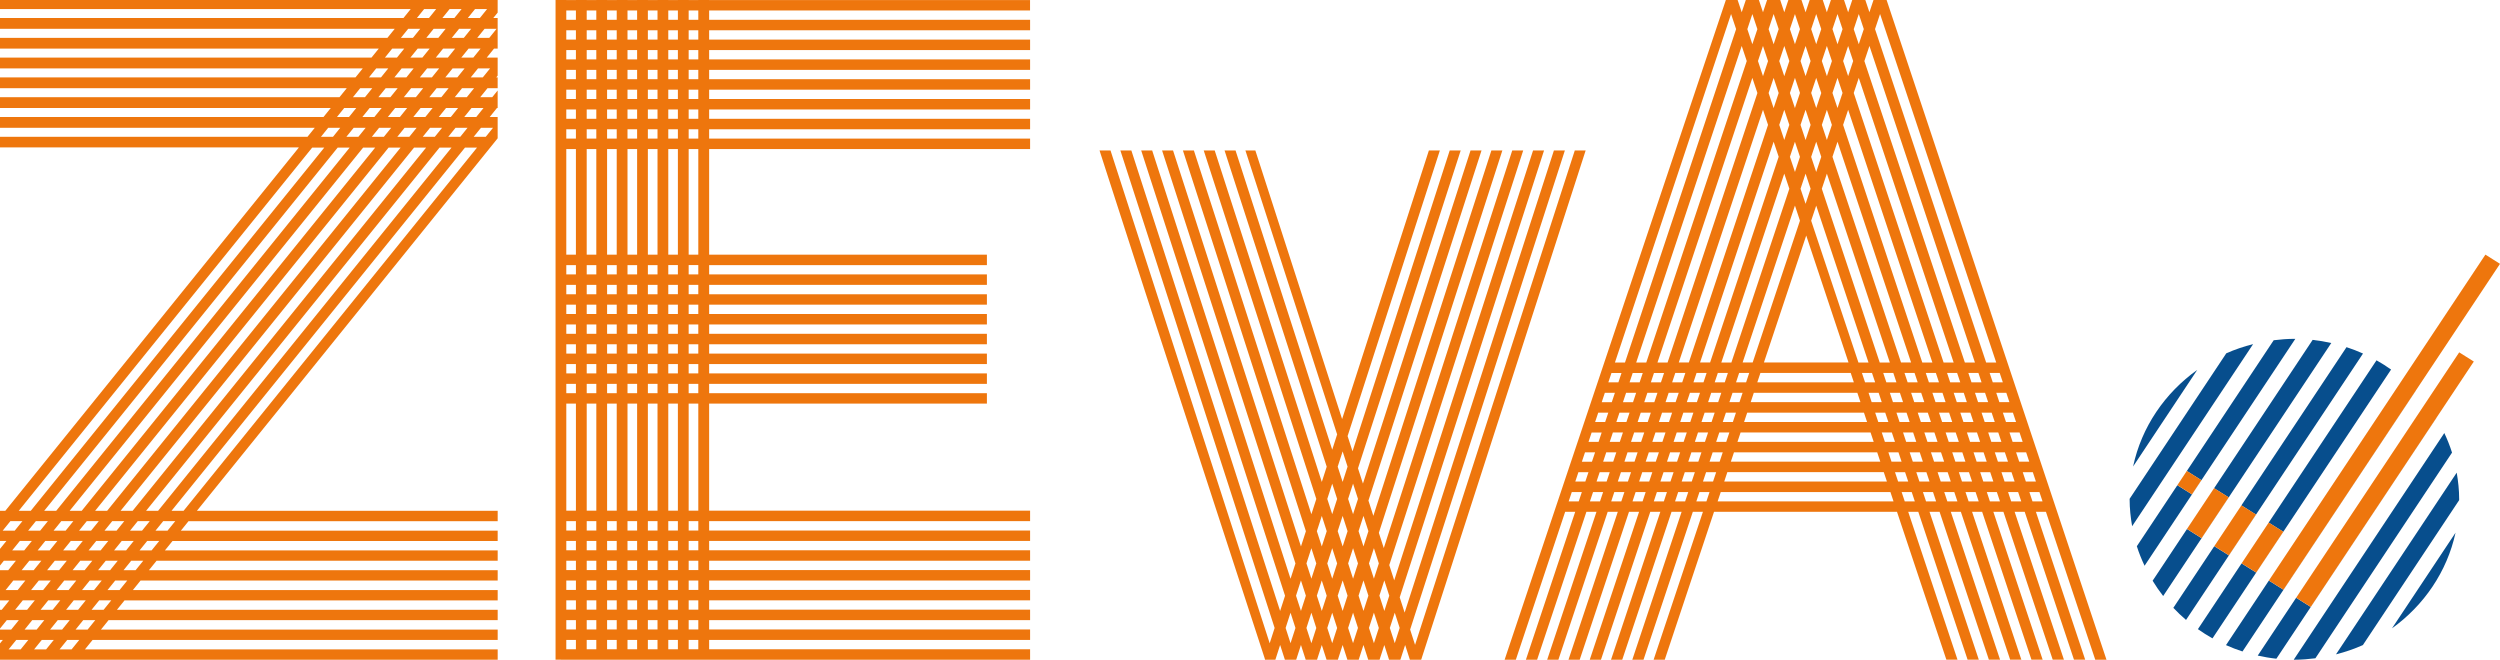 <?xml version="1.0" encoding="UTF-8"?>
<svg xmlns="http://www.w3.org/2000/svg" xmlns:xlink="http://www.w3.org/1999/xlink" width="216px" height="57px" viewBox="0 0 216 57" version="1.1">
  <title>ZEvA_Logo_Klein</title>
  <g id="Präsentation" stroke="none" stroke-width="1" fill="none" fill-rule="evenodd">
    <g id="ZEV_Home_Startseite_Bewegtbild" transform="translate(-133, -31)">
      <g id="ZEvA_Logo_Klein" transform="translate(133, 31)">
        <g id="Group">
          <polygon id="Path" points="33.509 10.109 34.549 10.109 35.179 9.33 34.137 9.33"></polygon>
          <polygon id="Path" points="32.128 11.817 33.169 11.817 33.797 11.041 32.754 11.041"></polygon>
          <polygon id="Path" points="34.89 8.397 35.932 8.397 36.559 7.622 35.517 7.622"></polygon>
          <polygon id="Path" points="6.015 44.136 7.058 44.136 32.417 12.75 31.375 12.75"></polygon>
          <polygon id="Path" points="38.758 7.622 37.72 7.622 37.092 8.397 38.131 8.397"></polygon>
          <polygon id="Path" points="36.272 6.689 37.313 6.689 37.942 5.91 36.9 5.91"></polygon>
          <polygon id="Path" points="37.378 9.33 36.34 9.33 35.71 10.109 36.748 10.109"></polygon>
          <polygon id="Path" points="35.995 11.041 34.957 11.041 34.329 11.817 35.368 11.817"></polygon>
          <polygon id="Path" points="7.152 46.739 6.114 46.739 5.454 47.556 6.493 47.556"></polygon>
          <polygon id="Path" points="39.034 3.269 40.076 3.269 40.705 2.49 39.664 2.49"></polygon>
          <polygon id="Path" points="37.653 4.977 38.696 4.977 39.321 4.202 38.28 4.202"></polygon>
          <polygon id="Path" points="36.837 3.269 37.873 3.269 38.503 2.49 37.466 2.49"></polygon>
          <polygon id="Path" points="33.576 12.75 8.217 44.136 9.255 44.136 34.614 12.75"></polygon>
          <polygon id="Path" points="35.775 12.75 10.417 44.136 11.457 44.136 36.817 12.75"></polygon>
          <polygon id="Path" points="35.457 4.977 36.493 4.977 37.121 4.202 36.085 4.202"></polygon>
          <polygon id="Path" points="41.521 4.202 40.483 4.202 39.855 4.977 40.894 4.977"></polygon>
          <polygon id="Path" points="40.96 7.622 39.918 7.622 39.291 8.397 40.332 8.397"></polygon>
          <polygon id="Path" points="38.197 11.041 37.156 11.041 36.528 11.817 37.569 11.817"></polygon>
          <polygon id="Path" points="38.472 6.689 39.511 6.689 40.141 5.91 39.103 5.91"></polygon>
          <polygon id="Path" points="9.033 45.847 10.074 45.847 10.736 45.028 9.696 45.028"></polygon>
          <polygon id="Path" points="7.09 50.979 8.128 50.979 8.79 50.159 7.752 50.159"></polygon>
          <polygon id="Path" points="8.473 49.267 9.511 49.267 10.173 48.448 9.135 48.448"></polygon>
          <polygon id="Path" points="4.389 50.159 3.35 50.159 2.687 50.979 3.728 50.979"></polygon>
          <polygon id="Path" points="4.327 54.399 5.364 54.399 6.027 53.579 4.989 53.579"></polygon>
          <polygon id="Path" points="5.71 52.687 6.748 52.687 7.407 51.871 6.369 51.871"></polygon>
          <polygon id="Path" points="9.856 47.556 10.894 47.556 11.553 46.739 10.515 46.739"></polygon>
          <polygon id="Path" points="14.818 44.136 15.859 44.136 41.217 12.75 40.176 12.75"></polygon>
          <polygon id="Path" points="11.236 45.847 12.274 45.847 12.936 45.028 11.898 45.028"></polygon>
          <polygon id="Path" points="39.769 11.817 40.396 11.041 39.356 11.041 38.731 11.817"></polygon>
          <polygon id="Path" points="6.27 49.267 7.311 49.267 7.974 48.448 6.932 48.448"></polygon>
          <polygon id="Path" points="4.887 50.979 5.929 50.979 6.59 50.159 5.549 50.159"></polygon>
          <polygon id="Path" points="7.653 47.556 8.694 47.556 9.353 46.739 8.313 46.739"></polygon>
          <polygon id="Path" points="6.335 45.028 5.294 45.028 4.632 45.847 5.674 45.847"></polygon>
          <polygon id="Path" points="4.135 45.028 3.095 45.028 2.432 45.847 3.472 45.847"></polygon>
          <polygon id="Path" points="37.908 10.109 38.951 10.109 39.58 9.33 38.538 9.33"></polygon>
          <polygon id="Path" points="6.834 45.847 7.872 45.847 8.535 45.028 7.497 45.028"></polygon>
          <polygon id="Path" points="34.074 6.689 35.11 6.689 35.74 5.91 34.703 5.91"></polygon>
          <polygon id="Path" points="13.435 45.847 14.476 45.847 15.139 45.028 14.098 45.028"></polygon>
          <polygon id="Path" points="1.403 55.291 0.744 56.107 1.785 56.107 2.445 55.291"></polygon>
          <polygon id="Path" points="3.007 51.871 1.967 51.871 1.307 52.687 2.346 52.687"></polygon>
          <polygon id="Path" points="3.828 53.579 2.786 53.579 2.125 54.399 3.166 54.399"></polygon>
          <polygon id="Path" points="30.779 9.33 29.738 9.33 29.11 10.109 30.151 10.109"></polygon>
          <polygon id="Path" points="2.19 50.159 1.148 50.159 0.487 50.979 1.528 50.979"></polygon>
          <polygon id="Path" points="28.016 12.75 26.975 12.75 1.617 44.136 2.656 44.136"></polygon>
          <polygon id="Path" points="29.396 11.041 28.355 11.041 27.73 11.817 28.771 11.817"></polygon>
          <polygon id="Path" points="1.935 45.028 0.896 45.028 0.234 45.847 1.273 45.847"></polygon>
          <polygon id="Path" points="2.752 46.739 1.712 46.739 1.052 47.556 2.092 47.556"></polygon>
          <polygon id="Path" points="3.572 48.448 2.531 48.448 1.869 49.267 2.911 49.267"></polygon>
          <polygon id="Path" points="12.055 47.556 13.095 47.556 13.756 46.739 12.715 46.739"></polygon>
          <polygon id="Path" points="10.672 49.267 11.712 49.267 12.376 48.448 11.335 48.448"></polygon>
          <polygon id="Path" points="32.693 8.397 33.73 8.397 34.358 7.622 33.321 7.622"></polygon>
          <polygon id="Path" points="3.607 55.291 2.946 56.107 3.984 56.107 4.645 55.291"></polygon>
          <polygon id="Path" points="6.527 54.399 7.567 54.399 8.229 53.579 7.188 53.579"></polygon>
          <polygon id="Path" points="9.288 50.979 10.329 50.979 10.992 50.159 9.952 50.159"></polygon>
          <polygon id="Path" points="5.145 56.107 6.186 56.107 6.846 55.291 5.805 55.291"></polygon>
          <polygon id="Path" points="7.908 52.687 8.949 52.687 9.609 51.871 8.569 51.871"></polygon>
          <polygon id="Path" points="33.543 5.91 32.502 5.91 31.873 6.689 32.914 6.689"></polygon>
          <polygon id="Path" points="5.207 51.871 4.166 51.871 3.507 52.687 4.548 52.687"></polygon>
          <polygon id="Path" points="5.772 48.448 4.734 48.448 4.071 49.267 5.108 49.267"></polygon>
          <polygon id="Path" points="37.976 12.75 12.619 44.136 13.657 44.136 39.016 12.75"></polygon>
          <polygon id="Path" points="40.93 11.817 41.97 11.817 42.597 11.041 41.556 11.041"></polygon>
          <polygon id="Path" points="4.954 46.739 3.911 46.739 3.252 47.556 4.294 47.556"></polygon>
          <polygon id="Path" points="29.93 11.817 30.967 11.817 31.595 11.041 30.558 11.041"></polygon>
          <polygon id="Path" points="31.31 10.109 32.347 10.109 32.978 9.33 31.94 9.33"></polygon>
          <polygon id="Path" points="40.11 10.109 41.148 10.109 41.777 9.33 40.74 9.33"></polygon>
          <polygon id="Path" points="3.816 44.136 4.855 44.136 30.214 12.75 29.176 12.75"></polygon>
          <polygon id="Path" points="40.672 6.689 41.713 6.689 42.343 5.91 41.301 5.91"></polygon>
          <polygon id="Path" points="36.306 2.49 35.265 2.49 34.637 3.269 35.677 3.269"></polygon>
          <polygon id="Path" points="32.16 7.622 31.119 7.622 30.493 8.397 31.534 8.397"></polygon>
          <polygon id="Path" points="37.686 0.782 36.645 0.782 36.018 1.558 37.061 1.558"></polygon>
          <polygon id="Path" points="34.923 4.202 33.882 4.202 33.256 4.977 34.297 4.977"></polygon>
          <polygon id="Path" points="41.235 3.269 42.275 3.269 42.904 2.49 41.865 2.49"></polygon>
          <polygon id="Path" points="39.883 0.782 38.848 0.782 38.22 1.558 39.256 1.558"></polygon>
          <polygon id="Path" points="42.085 0.782 41.044 0.782 40.417 1.558 41.459 1.558"></polygon>
          <path d="M43,45.028 L43,44.136 L17.011,44.136 L26.297,32.643 L42.781,12.219 L42.998,11.949 L42.998,10.109 L42.309,10.109 L42.938,9.33 L42.997,9.33 L42.997,7.819 L42.53,8.397 L41.492,8.397 L42.119,7.622 L42.998,7.622 L42.998,6.689 L42.873,6.689 L42.998,6.534 L42.998,4.977 L42.054,4.977 L42.681,4.202 L42.998,4.202 L42.998,1.558 L42.618,1.558 L42.998,1.088 L42.998,0 L0,0 L0,0.782 L35.486,0.782 L34.858,1.558 L0,1.558 L0,2.49 L34.104,2.49 L33.475,3.269 L0,3.269 L0,4.202 L32.723,4.202 L32.095,4.977 L0,4.977 L0,5.91 L31.343,5.91 L30.712,6.689 L0,6.689 L0,7.622 L29.959,7.622 L29.331,8.397 L0,8.397 L0,9.33 L28.579,9.33 L27.95,10.109 L0,10.109 L0,11.041 L27.196,11.041 L26.569,11.817 L0,11.817 L0,12.735 L25.812,12.735 L25.799,12.75 L25.816,12.75 L0.457,44.136 L0,44.136 L0,46.739 L0.552,46.739 L0,47.423 L0,48.86 L0.332,48.449 L1.372,48.449 L0.709,49.268 L0,49.268 L0,51.872 L0.807,51.872 L0.148,52.688 L0,52.688 L0,54.307 L0.587,53.58 L1.627,53.58 L0.965,54.4 L0,54.4 L0,55.292 L0.244,55.292 L0,55.592 L0,57 L43,57 L43,56.108 L7.338,56.108 L7.997,55.292 L43,55.292 L43,54.4 L8.719,54.4 L9.38,53.58 L43,53.58 L43,52.688 L10.101,52.688 L10.76,51.872 L43,51.872 L43,50.98 L11.481,50.98 L12.143,50.16 L43,50.16 L43,49.268 L12.864,49.268 L13.526,48.449 L43,48.449 L43,47.557 L14.247,47.557 L14.906,46.74 L42.999,46.74 L42.999,45.849 L15.627,45.849 L16.289,45.029 L42.999,45.029 L43,45.028 Z M15.859,44.136 L14.818,44.136 L40.176,12.75 L41.217,12.75 L15.859,44.136 Z M12.274,45.847 L11.236,45.847 L11.898,45.028 L12.936,45.028 L12.274,45.847 L12.274,45.847 Z M10.894,47.556 L9.856,47.556 L10.515,46.739 L11.553,46.739 L10.894,47.556 Z M9.511,49.267 L8.473,49.267 L9.135,48.448 L10.173,48.448 L9.511,49.267 L9.511,49.267 Z M8.128,50.979 L7.09,50.979 L7.752,50.159 L8.79,50.159 L8.128,50.979 L8.128,50.979 Z M6.748,52.687 L5.71,52.687 L6.369,51.871 L7.407,51.871 L6.748,52.687 L6.748,52.687 Z M5.365,54.399 L4.327,54.399 L4.989,53.579 L6.027,53.579 L5.365,54.399 L5.365,54.399 Z M3.351,50.159 L4.389,50.159 L3.728,50.979 L2.688,50.979 L3.351,50.159 Z M3.096,45.028 L4.136,45.028 L3.473,45.847 L2.434,45.847 L3.097,45.028 L3.096,45.028 Z M38.951,10.109 L37.909,10.109 L38.538,9.33 L39.58,9.33 L38.951,10.109 Z M40.396,11.041 L39.769,11.817 L38.731,11.817 L39.357,11.041 L40.397,11.041 L40.396,11.041 Z M10.074,45.847 L9.033,45.847 L9.695,45.028 L10.736,45.028 L10.074,45.847 L10.074,45.847 Z M8.694,47.556 L7.653,47.556 L8.312,46.739 L9.353,46.739 L8.694,47.556 Z M7.311,49.267 L6.27,49.267 L6.932,48.448 L7.974,48.448 L7.311,49.267 L7.311,49.267 Z M5.929,50.979 L4.887,50.979 L5.549,50.159 L6.59,50.159 L5.929,50.979 L5.929,50.979 Z M5.294,45.028 L6.335,45.028 L5.674,45.847 L4.632,45.847 L5.294,45.028 L5.294,45.028 Z M7.871,45.847 L6.833,45.847 L7.496,45.028 L8.534,45.028 L7.871,45.847 L7.871,45.847 Z M8.216,44.136 L33.576,12.75 L34.614,12.75 L9.255,44.136 L8.217,44.136 L8.216,44.136 Z M34.329,11.817 L34.957,11.041 L35.995,11.041 L35.368,11.817 L34.329,11.817 L34.329,11.817 Z M35.711,10.109 L36.34,9.33 L37.378,9.33 L36.749,10.109 L35.711,10.109 Z M37.093,8.397 L37.721,7.622 L38.759,7.622 L38.132,8.397 L37.093,8.397 L37.093,8.397 Z M37.314,6.689 L36.273,6.689 L36.901,5.91 L37.943,5.91 L37.314,6.689 Z M36.56,7.622 L35.933,8.397 L34.891,8.397 L35.518,7.622 L36.56,7.622 L36.56,7.622 Z M35.18,9.33 L34.551,10.109 L33.51,10.109 L34.139,9.33 L35.18,9.33 Z M33.798,11.041 L33.17,11.817 L32.129,11.817 L32.755,11.041 L33.798,11.041 Z M32.418,12.75 L7.058,44.136 L6.016,44.136 L31.375,12.75 L32.417,12.75 L32.418,12.75 Z M6.114,46.739 L7.152,46.739 L6.493,47.556 L5.454,47.556 L6.114,46.739 L6.114,46.739 Z M10.417,44.136 L35.775,12.75 L36.817,12.75 L11.457,44.136 L10.416,44.136 L10.417,44.136 Z M36.528,11.817 L37.156,11.041 L38.197,11.041 L37.569,11.817 L36.528,11.817 Z M39.291,8.397 L39.918,7.622 L40.96,7.622 L40.332,8.397 L39.291,8.397 L39.291,8.397 Z M39.511,6.689 L38.472,6.689 L39.103,5.91 L40.141,5.91 L39.512,6.689 L39.511,6.689 Z M39.855,4.977 L40.483,4.202 L41.521,4.202 L40.894,4.977 L39.855,4.977 L39.855,4.977 Z M40.076,3.269 L39.034,3.269 L39.664,2.49 L40.706,2.49 L40.077,3.269 L40.076,3.269 Z M39.321,4.202 L38.695,4.977 L37.653,4.977 L38.28,4.202 L39.321,4.202 L39.321,4.202 Z M37.873,3.269 L36.836,3.269 L37.465,2.49 L38.502,2.49 L37.873,3.269 Z M37.121,4.202 L36.493,4.977 L35.456,4.977 L36.084,4.202 L37.121,4.202 Z M35.739,5.91 L35.11,6.689 L34.073,6.689 L34.702,5.91 L35.739,5.91 Z M34.357,7.622 L33.729,8.397 L32.692,8.397 L33.32,7.622 L34.357,7.622 Z M32.977,9.33 L32.346,10.109 L31.309,10.109 L31.938,9.33 L32.976,9.33 L32.977,9.33 Z M31.594,11.041 L30.966,11.817 L29.929,11.817 L30.557,11.041 L31.594,11.041 L31.594,11.041 Z M30.214,12.75 L4.855,44.136 L3.816,44.136 L29.176,12.75 L30.214,12.75 L30.214,12.75 Z M3.911,46.739 L4.953,46.739 L4.294,47.556 L3.252,47.556 L3.911,46.739 Z M4.733,48.448 L5.771,48.448 L5.108,49.267 L4.07,49.267 L4.733,48.448 L4.733,48.448 Z M4.166,51.871 L5.207,51.871 L4.548,52.687 L3.507,52.687 L4.166,51.871 L4.166,51.871 Z M12.619,44.136 L37.976,12.75 L39.015,12.75 L13.657,44.136 L12.619,44.136 Z M42.597,11.041 L41.97,11.817 L40.929,11.817 L41.556,11.041 L42.597,11.041 Z M41.777,9.33 L41.148,10.109 L40.11,10.109 L40.739,9.33 L41.777,9.33 Z M42.343,5.91 L41.712,6.689 L40.671,6.689 L41.3,5.91 L42.342,5.91 L42.343,5.91 Z M42.904,2.49 L42.275,3.269 L41.236,3.269 L41.865,2.49 L42.905,2.49 L42.904,2.49 Z M41.044,0.782 L42.085,0.782 L41.459,1.558 L40.417,1.558 L41.044,0.782 L41.044,0.782 Z M38.848,0.782 L39.883,0.782 L39.256,1.558 L38.219,1.558 L38.847,0.782 L38.848,0.782 Z M36.646,0.782 L37.687,0.782 L37.061,1.558 L36.019,1.558 L36.646,0.782 L36.646,0.782 Z M35.266,2.49 L36.307,2.49 L35.679,3.269 L34.638,3.269 L35.266,2.49 L35.266,2.49 Z M33.883,4.202 L34.924,4.202 L34.298,4.977 L33.257,4.977 L33.883,4.202 Z M32.503,5.91 L33.544,5.91 L32.916,6.689 L31.875,6.689 L32.503,5.91 Z M31.12,7.622 L32.161,7.622 L31.535,8.397 L30.494,8.397 L31.12,7.622 L31.12,7.622 Z M29.74,9.33 L30.782,9.33 L30.153,10.109 L29.112,10.109 L29.74,9.33 Z M28.357,11.041 L29.398,11.041 L28.772,11.817 L27.731,11.817 L28.357,11.041 Z M26.977,12.75 L28.019,12.75 L2.656,44.136 L1.617,44.136 L26.975,12.75 L26.977,12.75 Z M0.234,45.847 L0.896,45.028 L1.935,45.028 L1.273,45.847 L0.234,45.847 Z M1.052,47.556 L1.712,46.739 L2.751,46.739 L2.091,47.556 L1.052,47.556 Z M2.531,48.448 L3.572,48.448 L2.911,49.267 L1.869,49.267 L2.531,48.448 L2.531,48.448 Z M0.487,50.979 L1.148,50.159 L2.19,50.159 L1.528,50.979 L0.487,50.979 Z M1.307,52.687 L1.967,51.871 L3.006,51.871 L2.344,52.687 L1.307,52.687 L1.307,52.687 Z M2.786,53.579 L3.828,53.579 L3.166,54.399 L2.125,54.399 L2.786,53.579 Z M0.744,56.107 L1.403,55.291 L2.445,55.291 L1.785,56.107 L0.744,56.107 L0.744,56.107 Z M2.947,56.107 L3.608,55.291 L4.646,55.291 L3.985,56.107 L2.947,56.107 Z M6.187,56.107 L5.146,56.107 L5.806,55.291 L6.847,55.291 L6.187,56.107 Z M7.569,54.399 L6.528,54.399 L7.19,53.579 L8.231,53.579 L7.569,54.399 Z M8.951,52.687 L7.91,52.687 L8.57,51.871 L9.611,51.871 L8.951,52.687 Z M10.331,50.979 L9.29,50.979 L9.953,50.159 L10.994,50.159 L10.331,50.979 Z M11.714,49.267 L10.673,49.267 L11.336,48.448 L12.377,48.448 L11.714,49.267 Z M13.097,47.556 L12.056,47.556 L12.716,46.739 L13.757,46.739 L13.097,47.556 Z M14.477,45.847 L13.436,45.847 L14.099,45.028 L15.14,45.028 L14.477,45.847 Z" id="Shape" fill="#EE760D" fill-rule="nonzero"></path>
        </g>
        <g id="Group" transform="translate(48, 0)">
          <rect id="Rectangle" x="2.691" y="26.325" width="1" height="1"></rect>
          <rect id="Rectangle" x="2.691" y="28.034" width="1" height="1"></rect>
          <rect id="Rectangle" x="2.691" y="31.454" width="1" height="1"></rect>
          <rect id="Rectangle" x="2.691" y="29.745" width="1" height="1"></rect>
          <rect id="Rectangle" x="2.691" y="33.165" width="1" height="1"></rect>
          <rect id="Rectangle" x="2.691" y="24.613" width="1" height="1"></rect>
          <rect id="Rectangle" x="6.216" y="29.745" width="1" height="1"></rect>
          <rect id="Rectangle" x="6.216" y="28.034" width="1" height="1"></rect>
          <rect id="Rectangle" x="6.216" y="24.613" width="1" height="1"></rect>
          <rect id="Rectangle" x="6.216" y="26.325" width="1" height="1"></rect>
          <rect id="Rectangle" x="7.976" y="26.325" width="1" height="1"></rect>
          <rect id="Rectangle" x="7.976" y="24.613" width="1" height="1"></rect>
          <rect id="Rectangle" x="4.453" y="46.739" width="1" height="1"></rect>
          <rect id="Rectangle" x="0.928" y="22.905" width="1" height="1"></rect>
          <rect id="Rectangle" x="0.928" y="24.613" width="1" height="1"></rect>
          <rect id="Rectangle" x="7.976" y="33.165" width="1" height="1"></rect>
          <rect id="Rectangle" x="7.976" y="31.454" width="1" height="1"></rect>
          <rect id="Rectangle" x="6.216" y="31.454" width="1" height="1"></rect>
          <rect id="Rectangle" x="7.976" y="29.745" width="1" height="1"></rect>
          <rect id="Rectangle" x="7.976" y="28.034" width="1" height="1"></rect>
          <rect id="Rectangle" x="2.691" y="53.58" width="1" height="1"></rect>
          <rect id="Rectangle" x="2.691" y="45.028" width="1" height="1"></rect>
          <rect id="Rectangle" x="2.691" y="46.739" width="1" height="1"></rect>
          <rect id="Rectangle" x="0.928" y="26.325" width="1" height="1"></rect>
          <rect id="Rectangle" x="2.691" y="50.16" width="1" height="1"></rect>
          <rect id="Rectangle" x="2.691" y="51.871" width="1" height="1"></rect>
          <rect id="Rectangle" x="2.691" y="48.448" width="1" height="1"></rect>
          <rect id="Rectangle" x="4.453" y="48.448" width="1" height="1"></rect>
          <rect id="Rectangle" x="4.453" y="51.871" width="1" height="1"></rect>
          <rect id="Rectangle" x="4.453" y="31.454" width="1" height="1"></rect>
          <rect id="Rectangle" x="2.691" y="34.874" width="1" height="9.25"></rect>
          <rect id="Rectangle" x="4.453" y="50.16" width="1" height="1"></rect>
          <rect id="Rectangle" x="4.453" y="28.034" width="1" height="1"></rect>
          <rect id="Rectangle" x="4.453" y="26.325" width="1" height="1"></rect>
          <rect id="Rectangle" x="4.453" y="24.613" width="1" height="1"></rect>
          <rect id="Rectangle" x="4.453" y="29.745" width="1" height="1"></rect>
          <rect id="Rectangle" x="6.216" y="22.905" width="1" height="1"></rect>
          <rect id="Rectangle" x="4.453" y="33.165" width="1" height="1"></rect>
          <rect id="Rectangle" x="4.453" y="22.905" width="1" height="1"></rect>
          <rect id="Rectangle" x="2.691" y="22.905" width="1" height="1"></rect>
          <rect id="Rectangle" x="6.216" y="33.165" width="1" height="1"></rect>
          <rect id="Rectangle" x="7.976" y="22.905" width="1" height="1"></rect>
          <rect id="Rectangle" x="9.74" y="7.748" width="1" height="1"></rect>
          <rect id="Rectangle" x="9.74" y="9.456" width="1" height="1"></rect>
          <rect id="Rectangle" x="9.74" y="4.328" width="1" height="1"></rect>
          <rect id="Rectangle" x="9.74" y="11.168" width="1" height="1"></rect>
          <rect id="Rectangle" x="9.74" y="6.036" width="1" height="1"></rect>
          <rect id="Rectangle" x="9.74" y="2.616" width="1" height="1"></rect>
          <rect id="Rectangle" x="9.74" y="12.877" width="1" height="9.124"></rect>
          <rect id="Rectangle" x="9.74" y="26.325" width="1" height="1"></rect>
          <rect id="Rectangle" x="9.74" y="24.613" width="1" height="1"></rect>
          <rect id="Rectangle" x="9.74" y="22.905" width="1" height="1"></rect>
          <rect id="Rectangle" x="9.74" y="0.907" width="1" height="1"></rect>
          <rect id="Rectangle" x="9.74" y="28.034" width="1" height="1"></rect>
          <rect id="Rectangle" x="11.501" y="0.907" width="1" height="1"></rect>
          <rect id="Rectangle" x="11.501" y="4.328" width="1" height="1"></rect>
          <rect id="Rectangle" x="11.501" y="2.616" width="1" height="1"></rect>
          <rect id="Rectangle" x="11.501" y="6.036" width="1" height="1"></rect>
          <rect id="Rectangle" x="11.501" y="9.456" width="1" height="1"></rect>
          <rect id="Rectangle" x="11.501" y="11.168" width="1" height="1"></rect>
          <rect id="Rectangle" x="11.501" y="7.748" width="1" height="1"></rect>
          <rect id="Rectangle" x="0.928" y="46.739" width="1" height="1"></rect>
          <rect id="Rectangle" x="9.74" y="29.745" width="1" height="1"></rect>
          <rect id="Rectangle" x="0.928" y="45.028" width="1" height="1"></rect>
          <rect id="Rectangle" x="0.928" y="51.871" width="1" height="1"></rect>
          <rect id="Rectangle" x="0.928" y="53.58" width="1" height="1"></rect>
          <rect id="Rectangle" x="0.928" y="48.448" width="1" height="1"></rect>
          <rect id="Rectangle" x="0.928" y="31.454" width="1" height="1"></rect>
          <rect id="Rectangle" x="0.928" y="29.745" width="1" height="1"></rect>
          <rect id="Rectangle" x="0.928" y="33.165" width="1" height="1"></rect>
          <rect id="Rectangle" x="0.928" y="34.874" width="1" height="9.25"></rect>
          <rect id="Rectangle" x="0.928" y="28.034" width="1" height="1"></rect>
          <rect id="Rectangle" x="0.928" y="50.16" width="1" height="1"></rect>
          <rect id="Rectangle" x="9.74" y="33.165" width="1" height="1"></rect>
          <rect id="Rectangle" x="11.501" y="48.448" width="1" height="1"></rect>
          <rect id="Rectangle" x="9.74" y="31.454" width="1" height="1"></rect>
          <rect id="Rectangle" x="11.501" y="46.739" width="1" height="1"></rect>
          <rect id="Rectangle" x="11.501" y="53.58" width="1" height="1"></rect>
          <rect id="Rectangle" x="11.501" y="45.028" width="1" height="1"></rect>
          <rect id="Rectangle" x="11.501" y="51.871" width="1" height="1"></rect>
          <rect id="Rectangle" x="11.501" y="50.16" width="1" height="1"></rect>
          <rect id="Rectangle" x="7.976" y="7.748" width="1" height="1"></rect>
          <rect id="Rectangle" x="2.691" y="6.036" width="1" height="1"></rect>
          <rect id="Rectangle" x="0.928" y="0.907" width="1" height="1"></rect>
          <rect id="Rectangle" x="0.928" y="9.456" width="1" height="1"></rect>
          <rect id="Rectangle" x="2.691" y="9.456" width="1" height="1"></rect>
          <rect id="Rectangle" x="2.691" y="7.748" width="1" height="1"></rect>
          <rect id="Rectangle" x="2.691" y="12.877" width="1" height="9.124"></rect>
          <rect id="Rectangle" x="0.928" y="6.036" width="1" height="1"></rect>
          <rect id="Rectangle" x="0.928" y="7.748" width="1" height="1"></rect>
          <rect id="Rectangle" x="0.928" y="4.328" width="1" height="1"></rect>
          <rect id="Rectangle" x="0.928" y="2.616" width="1" height="1"></rect>
          <rect id="Rectangle" x="2.691" y="11.168" width="1" height="1"></rect>
          <rect id="Rectangle" x="4.453" y="6.036" width="1" height="1"></rect>
          <rect id="Rectangle" x="4.453" y="9.456" width="1" height="1"></rect>
          <rect id="Rectangle" x="2.691" y="4.328" width="1" height="1"></rect>
          <rect id="Rectangle" x="4.453" y="4.328" width="1" height="1"></rect>
          <rect id="Rectangle" x="4.453" y="7.748" width="1" height="1"></rect>
          <rect id="Rectangle" x="2.691" y="0.907" width="1" height="1"></rect>
          <rect id="Rectangle" x="4.453" y="11.168" width="1" height="1"></rect>
          <rect id="Rectangle" x="2.691" y="2.616" width="1" height="1"></rect>
          <rect id="Rectangle" x="4.453" y="2.616" width="1" height="1"></rect>
          <rect id="Rectangle" x="4.453" y="12.877" width="1" height="9.124"></rect>
          <rect id="Rectangle" x="11.501" y="28.034" width="1" height="1"></rect>
          <rect id="Rectangle" x="11.501" y="29.745" width="1" height="1"></rect>
          <rect id="Rectangle" x="11.501" y="26.325" width="1" height="1"></rect>
          <rect id="Rectangle" x="11.501" y="31.454" width="1" height="1"></rect>
          <rect id="Rectangle" x="11.501" y="24.613" width="1" height="1"></rect>
          <rect id="Rectangle" x="11.501" y="12.877" width="1" height="9.124"></rect>
          <rect id="Rectangle" x="4.453" y="45.028" width="1" height="1"></rect>
          <rect id="Rectangle" x="11.501" y="33.165" width="1" height="1"></rect>
          <rect id="Rectangle" x="11.501" y="22.905" width="1" height="1"></rect>
          <rect id="Rectangle" x="2.691" y="55.291" width="1" height="1"></rect>
          <rect id="Rectangle" x="11.501" y="34.874" width="1" height="9.25"></rect>
          <rect id="Rectangle" x="0.928" y="11.168" width="1" height="1"></rect>
          <rect id="Rectangle" x="0.928" y="12.877" width="1" height="9.124"></rect>
          <rect id="Rectangle" x="4.453" y="55.291" width="1" height="1"></rect>
          <rect id="Rectangle" x="0.928" y="55.291" width="1" height="1"></rect>
          <rect id="Rectangle" x="9.74" y="55.291" width="1" height="1"></rect>
          <rect id="Rectangle" x="6.216" y="55.291" width="1" height="1"></rect>
          <rect id="Rectangle" x="11.501" y="55.291" width="1" height="1"></rect>
          <rect id="Rectangle" x="7.976" y="55.291" width="1" height="1"></rect>
          <rect id="Rectangle" x="7.976" y="53.58" width="1" height="1"></rect>
          <rect id="Rectangle" x="7.976" y="45.028" width="1" height="1"></rect>
          <rect id="Rectangle" x="7.976" y="46.739" width="1" height="1"></rect>
          <rect id="Rectangle" x="7.976" y="51.871" width="1" height="1"></rect>
          <rect id="Rectangle" x="7.976" y="48.448" width="1" height="1"></rect>
          <rect id="Rectangle" x="9.74" y="48.448" width="1" height="1"></rect>
          <rect id="Rectangle" x="7.976" y="50.16" width="1" height="1"></rect>
          <rect id="Rectangle" x="9.74" y="51.871" width="1" height="1"></rect>
          <rect id="Rectangle" x="7.976" y="34.874" width="1" height="9.25"></rect>
          <rect id="Rectangle" x="9.74" y="50.16" width="1" height="1"></rect>
          <rect id="Rectangle" x="4.453" y="0.907" width="1" height="1"></rect>
          <rect id="Rectangle" x="6.216" y="51.871" width="1" height="1"></rect>
          <rect id="Rectangle" x="6.216" y="50.16" width="1" height="1"></rect>
          <rect id="Rectangle" x="4.453" y="34.874" width="1" height="9.25"></rect>
          <rect id="Rectangle" x="4.453" y="53.58" width="1" height="1"></rect>
          <rect id="Rectangle" x="6.216" y="34.874" width="1" height="9.25"></rect>
          <rect id="Rectangle" x="6.216" y="53.58" width="1" height="1"></rect>
          <rect id="Rectangle" x="6.216" y="48.448" width="1" height="1"></rect>
          <rect id="Rectangle" x="9.74" y="46.739" width="1" height="1"></rect>
          <rect id="Rectangle" x="6.216" y="46.739" width="1" height="1"></rect>
          <rect id="Rectangle" x="6.216" y="45.028" width="1" height="1"></rect>
          <rect id="Rectangle" x="6.216" y="4.328" width="1" height="1"></rect>
          <rect id="Rectangle" x="7.976" y="12.877" width="1" height="9.124"></rect>
          <rect id="Rectangle" x="6.216" y="0.907" width="1" height="1"></rect>
          <rect id="Rectangle" x="6.216" y="6.036" width="1" height="1"></rect>
          <rect id="Rectangle" x="6.216" y="2.616" width="1" height="1"></rect>
          <rect id="Rectangle" x="9.74" y="45.028" width="1" height="1"></rect>
          <rect id="Rectangle" x="6.216" y="12.877" width="1" height="9.124"></rect>
          <rect id="Rectangle" x="6.216" y="7.748" width="1" height="1"></rect>
          <rect id="Rectangle" x="6.216" y="9.456" width="1" height="1"></rect>
          <rect id="Rectangle" x="6.216" y="11.168" width="1" height="1"></rect>
          <rect id="Rectangle" x="7.976" y="0.907" width="1" height="1"></rect>
          <rect id="Rectangle" x="7.976" y="4.328" width="1" height="1"></rect>
          <rect id="Rectangle" x="7.976" y="2.616" width="1" height="1"></rect>
          <rect id="Rectangle" x="9.74" y="34.874" width="1" height="9.25"></rect>
          <rect id="Rectangle" x="7.976" y="11.168" width="1" height="1"></rect>
          <rect id="Rectangle" x="7.976" y="9.456" width="1" height="1"></rect>
          <rect id="Rectangle" x="7.976" y="6.036" width="1" height="1"></rect>
          <rect id="Rectangle" x="9.74" y="53.58" width="1" height="1"></rect>
          <path d="M40.996,0.907 L40.996,0.004 L13.265,0.004 L13.265,0 L12.334,0 L12.334,0.004 L11.502,0.004 L11.502,0 L10.571,0 L10.571,0.004 L9.741,0.004 L9.741,0 L8.811,0 L8.811,0.004 L7.979,0.004 L7.979,0 L7.048,0 L7.048,0.004 L6.218,0.004 L6.218,0 L5.287,0 L5.287,0.004 L4.455,0.004 L4.455,0 L3.524,0 L3.524,0.004 L2.694,0.004 L2.694,0 L1.763,0 L1.763,0.004 L0.931,0.004 L0.931,0 L0,0 L0,56.993 L0.465,56.993 L0.465,57 L41,57 L41,56.097 L13.27,56.097 L13.27,55.291 L41,55.291 L41,54.388 L13.27,54.388 L13.27,53.58 L41,53.58 L41,52.677 L13.27,52.677 L13.27,51.871 L41,51.871 L41,50.968 L13.27,50.968 L13.27,50.16 L41,50.16 L41,49.256 L13.27,49.256 L13.27,48.448 L41,48.448 L41,47.545 L13.27,47.545 L13.27,46.739 L41,46.739 L41,45.836 L13.27,45.836 L13.27,45.028 L41,45.028 L41,44.124 L13.27,44.124 L13.27,34.874 L37.269,34.874 L37.269,33.971 L13.27,33.971 L13.27,33.165 L37.269,33.165 L37.269,32.262 L13.27,32.262 L13.27,31.454 L37.269,31.454 L37.269,30.551 L13.27,30.551 L13.27,29.745 L37.269,29.745 L37.269,28.842 L13.27,28.842 L13.27,28.034 L37.269,28.034 L37.269,27.13 L13.27,27.13 L13.27,26.325 L37.269,26.325 L37.269,25.422 L13.27,25.422 L13.27,24.613 L37.269,24.613 L37.269,23.71 L13.27,23.71 L13.27,22.905 L37.269,22.905 L37.269,22.002 L13.27,22.002 L13.27,12.877 L41,12.877 L41,11.973 L13.27,11.973 L13.27,11.168 L41,11.168 L41,10.265 L13.27,10.265 L13.27,9.456 L41,9.456 L41,8.553 L13.27,8.553 L13.27,7.748 L41,7.748 L41,6.845 L13.27,6.845 L13.27,6.036 L41,6.036 L41,5.133 L13.27,5.133 L13.27,4.328 L41,4.328 L41,3.424 L13.27,3.424 L13.27,2.616 L41,2.616 L41,1.713 L13.27,1.713 L13.27,0.907 L41,0.907 L40.996,0.907 Z M11.501,0.907 L12.333,0.907 L12.333,1.713 L11.501,1.713 L11.501,0.907 Z M11.501,2.616 L12.333,2.616 L12.333,3.424 L11.501,3.424 L11.501,2.616 Z M11.501,4.328 L12.333,4.328 L12.333,5.133 L11.501,5.133 L11.501,4.328 Z M11.501,6.036 L12.333,6.036 L12.333,6.845 L11.501,6.845 L11.501,6.036 Z M11.501,7.748 L12.333,7.748 L12.333,8.553 L11.501,8.553 L11.501,7.748 Z M11.501,9.456 L12.333,9.456 L12.333,10.265 L11.501,10.265 L11.501,9.456 Z M11.501,11.168 L12.333,11.168 L12.333,11.973 L11.501,11.973 L11.501,11.168 L11.501,11.168 Z M9.74,0.907 L10.57,0.907 L10.57,1.713 L9.74,1.713 L9.74,0.907 L9.74,0.907 Z M9.74,2.616 L10.57,2.616 L10.57,3.424 L9.74,3.424 L9.74,2.616 Z M9.74,4.328 L10.57,4.328 L10.57,5.133 L9.74,5.133 L9.74,4.328 Z M9.74,6.036 L10.57,6.036 L10.57,6.845 L9.74,6.845 L9.74,6.036 Z M9.74,7.748 L10.57,7.748 L10.57,8.553 L9.74,8.553 L9.74,7.748 L9.74,7.748 Z M9.74,9.456 L10.57,9.456 L10.57,10.265 L9.74,10.265 L9.74,9.456 Z M9.74,11.168 L10.57,11.168 L10.57,11.973 L9.74,11.973 L9.74,11.168 Z M9.74,12.877 L10.57,12.877 L10.57,22.001 L9.74,22.001 L9.74,12.877 Z M10.57,23.709 L9.74,23.709 L9.74,22.904 L10.57,22.904 L10.57,23.709 Z M10.57,25.421 L9.74,25.421 L9.74,24.612 L10.57,24.612 L10.57,25.421 Z M10.57,27.129 L9.74,27.129 L9.74,26.324 L10.57,26.324 L10.57,27.129 Z M10.57,28.841 L9.74,28.841 L9.74,28.033 L10.57,28.033 L10.57,28.841 Z M10.57,30.55 L9.74,30.55 L9.74,29.744 L10.57,29.744 L10.57,30.55 Z M10.57,32.261 L9.74,32.261 L9.74,31.453 L10.57,31.453 L10.57,32.261 Z M10.57,33.97 L9.74,33.97 L9.74,33.164 L10.57,33.164 L10.57,33.97 Z M12.334,48.448 L12.334,49.256 L11.502,49.256 L11.502,48.448 L12.334,48.448 Z M11.502,47.545 L11.502,46.739 L12.334,46.739 L12.334,47.545 L11.502,47.545 Z M12.334,50.16 L12.334,50.968 L11.502,50.968 L11.502,50.16 L12.334,50.16 Z M12.334,51.871 L12.334,52.677 L11.502,52.677 L11.502,51.871 L12.334,51.871 Z M12.334,53.58 L12.334,54.388 L11.502,54.388 L11.502,53.58 L12.334,53.58 Z M12.334,45.836 L11.502,45.836 L11.502,45.028 L12.334,45.028 L12.334,45.836 Z M0.928,50.968 L0.928,50.16 L1.76,50.16 L1.76,50.968 L0.928,50.968 Z M1.76,51.871 L1.76,52.677 L0.928,52.677 L0.928,51.871 L1.76,51.871 Z M0.928,49.256 L0.928,48.448 L1.76,48.448 L1.76,49.256 L0.928,49.256 Z M0.928,47.545 L0.928,46.739 L1.76,46.739 L1.76,47.545 L0.928,47.545 Z M0.928,45.836 L0.928,45.028 L1.76,45.028 L1.76,45.836 L0.928,45.836 Z M0.928,53.58 L1.76,53.58 L1.76,54.388 L0.928,54.388 L0.928,53.58 Z M1.76,44.124 L0.928,44.124 L0.928,34.874 L1.76,34.874 L1.76,44.124 Z M0.928,33.165 L1.76,33.165 L1.76,33.971 L0.928,33.971 L0.928,33.165 Z M0.928,31.454 L1.76,31.454 L1.76,32.262 L0.928,32.262 L0.928,31.454 Z M0.928,29.745 L1.76,29.745 L1.76,30.551 L0.928,30.551 L0.928,29.745 Z M0.928,28.034 L1.76,28.034 L1.76,28.842 L0.928,28.842 L0.928,28.034 Z M0.928,26.325 L1.76,26.325 L1.76,27.13 L0.928,27.13 L0.928,26.325 Z M0.928,24.613 L1.76,24.613 L1.76,25.422 L0.928,25.422 L0.928,24.613 Z M0.928,22.905 L1.76,22.905 L1.76,23.71 L0.928,23.71 L0.928,22.905 Z M8.81,23.71 L7.977,23.71 L7.977,22.905 L8.81,22.905 L8.81,23.71 Z M8.81,25.422 L7.977,25.422 L7.977,24.613 L8.81,24.613 L8.81,25.422 Z M8.81,27.13 L7.977,27.13 L7.977,26.325 L8.81,26.325 L8.81,27.13 Z M8.81,28.842 L7.977,28.842 L7.977,28.034 L8.81,28.034 L8.81,28.842 Z M8.81,30.551 L7.977,30.551 L7.977,29.745 L8.81,29.745 L8.81,30.551 Z M8.81,32.262 L7.977,32.262 L7.977,31.454 L8.81,31.454 L8.81,32.262 Z M8.81,33.971 L7.977,33.971 L7.977,33.165 L8.81,33.165 L8.81,33.971 Z M2.692,33.165 L3.522,33.165 L3.522,33.971 L2.692,33.971 L2.692,33.165 Z M2.692,31.454 L3.522,31.454 L3.522,32.262 L2.692,32.262 L2.692,31.454 Z M2.692,29.745 L3.522,29.745 L3.522,30.551 L2.692,30.551 L2.692,29.745 Z M2.692,28.034 L3.522,28.034 L3.522,28.842 L2.692,28.842 L2.692,28.034 Z M2.692,26.325 L3.522,26.325 L3.522,27.13 L2.692,27.13 L2.692,26.325 Z M2.692,24.613 L3.522,24.613 L3.522,25.422 L2.692,25.422 L2.692,24.613 Z M7.047,25.422 L6.217,25.422 L6.217,24.613 L7.047,24.613 L7.047,25.422 Z M7.047,27.13 L6.217,27.13 L6.217,26.325 L7.047,26.325 L7.047,27.13 Z M7.047,28.842 L6.217,28.842 L6.217,28.034 L7.047,28.034 L7.047,28.842 Z M7.047,30.551 L6.217,30.551 L6.217,29.745 L7.047,29.745 L7.047,30.551 Z M7.047,32.262 L6.217,32.262 L6.217,31.454 L7.047,31.454 L7.047,32.262 Z M4.453,31.454 L5.285,31.454 L5.285,32.262 L4.453,32.262 L4.453,31.454 Z M4.453,29.745 L5.285,29.745 L5.285,30.551 L4.453,30.551 L4.453,29.745 Z M4.453,28.034 L5.285,28.034 L5.285,28.842 L4.453,28.842 L4.453,28.034 Z M4.453,26.325 L5.285,26.325 L5.285,27.13 L4.453,27.13 L4.453,26.325 Z M5.285,25.422 L4.453,25.422 L4.453,24.613 L5.285,24.613 L5.285,25.422 Z M4.453,33.165 L5.285,33.165 L5.285,33.971 L4.453,33.971 L4.453,33.165 Z M6.217,33.165 L7.047,33.165 L7.047,33.971 L6.217,33.971 L6.217,33.165 Z M7.047,23.71 L6.217,23.71 L6.217,22.905 L7.047,22.905 L7.047,23.71 Z M5.286,23.71 L4.454,23.71 L4.454,22.905 L5.286,22.905 L5.286,23.71 Z M3.522,23.71 L2.692,23.71 L2.692,22.905 L3.522,22.905 L3.522,23.71 Z M2.692,50.968 L2.692,50.16 L3.522,50.16 L3.522,50.968 L2.692,50.968 Z M3.522,51.871 L3.522,52.677 L2.692,52.677 L2.692,51.871 L3.522,51.871 Z M2.692,49.256 L2.692,48.448 L3.522,48.448 L3.522,49.256 L2.692,49.256 Z M2.692,47.545 L2.692,46.739 L3.522,46.739 L3.522,47.545 L2.692,47.545 Z M2.692,45.836 L2.692,45.028 L3.522,45.028 L3.522,45.836 L2.692,45.836 Z M2.692,53.58 L3.522,53.58 L3.522,54.388 L2.692,54.388 L2.692,53.58 Z M3.522,44.124 L2.692,44.124 L2.692,34.874 L3.522,34.874 L3.522,44.124 Z M4.453,50.968 L4.453,50.16 L5.285,50.16 L5.285,50.968 L4.453,50.968 Z M5.285,51.871 L5.285,52.677 L4.453,52.677 L4.453,51.871 L5.285,51.871 Z M4.453,49.256 L4.453,48.448 L5.285,48.448 L5.285,49.256 L4.453,49.256 Z M4.453,47.545 L4.453,46.739 L5.285,46.739 L5.285,47.545 L4.453,47.545 Z M4.453,45.836 L4.453,45.028 L5.285,45.028 L5.285,45.836 L4.453,45.836 Z M4.453,53.58 L5.285,53.58 L5.285,54.388 L4.453,54.388 L4.453,53.58 Z M5.285,44.124 L4.453,44.124 L4.453,34.874 L5.285,34.874 L5.285,44.124 Z M6.216,50.968 L6.216,50.16 L7.046,50.16 L7.046,50.968 L6.216,50.968 Z M7.046,51.871 L7.046,52.677 L6.216,52.677 L6.216,51.871 L7.046,51.871 Z M6.216,49.256 L6.216,48.448 L7.046,48.448 L7.046,49.256 L6.216,49.256 Z M6.216,47.545 L6.216,46.739 L7.046,46.739 L7.046,47.545 L6.216,47.545 Z M6.216,45.836 L6.216,45.028 L7.046,45.028 L7.046,45.836 L6.216,45.836 Z M6.216,53.58 L7.046,53.58 L7.046,54.388 L6.216,54.388 L6.216,53.58 Z M7.046,44.124 L6.216,44.124 L6.216,34.874 L7.046,34.874 L7.046,44.124 Z M7.976,50.968 L7.976,50.16 L8.809,50.16 L8.809,50.968 L7.976,50.968 Z M8.809,51.871 L8.809,52.677 L7.976,52.677 L7.976,51.871 L8.809,51.871 Z M7.976,49.256 L7.976,48.448 L8.809,48.448 L8.809,49.256 L7.976,49.256 Z M7.976,47.545 L7.976,46.739 L8.809,46.739 L8.809,47.545 L7.976,47.545 Z M7.976,45.836 L7.976,45.028 L8.809,45.028 L8.809,45.836 L7.976,45.836 Z M7.976,53.58 L8.809,53.58 L8.809,54.388 L7.976,54.388 L7.976,53.58 Z M8.809,44.124 L7.976,44.124 L7.976,34.874 L8.809,34.874 L8.809,44.124 Z M9.739,50.968 L9.739,50.16 L10.569,50.16 L10.569,50.968 L9.739,50.968 Z M10.569,51.871 L10.569,52.677 L9.739,52.677 L9.739,51.871 L10.569,51.871 Z M9.739,49.256 L9.739,48.448 L10.569,48.448 L10.569,49.256 L9.739,49.256 Z M9.739,47.545 L9.739,46.739 L10.569,46.739 L10.569,47.545 L9.739,47.545 Z M9.739,45.836 L9.739,45.028 L10.569,45.028 L10.569,45.836 L9.739,45.836 Z M9.739,53.58 L10.569,53.58 L10.569,54.388 L9.739,54.388 L9.739,53.58 Z M10.569,44.124 L9.739,44.124 L9.739,34.874 L10.569,34.874 L10.569,44.124 Z M7.976,0.907 L8.809,0.907 L8.809,1.713 L7.976,1.713 L7.976,0.907 Z M7.976,2.616 L8.809,2.616 L8.809,3.424 L7.976,3.424 L7.976,2.616 Z M7.976,4.328 L8.809,4.328 L8.809,5.133 L7.976,5.133 L7.976,4.328 Z M7.976,6.036 L8.809,6.036 L8.809,6.845 L7.976,6.845 L7.976,6.036 Z M7.976,7.748 L8.809,7.748 L8.809,8.553 L7.976,8.553 L7.976,7.748 Z M7.976,9.456 L8.809,9.456 L8.809,10.265 L7.976,10.265 L7.976,9.456 Z M7.976,11.168 L8.809,11.168 L8.809,11.973 L7.976,11.973 L7.976,11.168 L7.976,11.168 Z M7.976,12.877 L8.809,12.877 L8.809,22.001 L7.976,22.001 L7.976,12.877 Z M6.216,0.907 L7.046,0.907 L7.046,1.713 L6.216,1.713 L6.216,0.907 L6.216,0.907 Z M6.216,2.616 L7.046,2.616 L7.046,3.424 L6.216,3.424 L6.216,2.616 Z M6.216,4.328 L7.046,4.328 L7.046,5.133 L6.216,5.133 L6.216,4.328 Z M6.216,6.036 L7.046,6.036 L7.046,6.845 L6.216,6.845 L6.216,6.036 Z M6.216,7.748 L7.046,7.748 L7.046,8.553 L6.216,8.553 L6.216,7.748 L6.216,7.748 Z M6.216,9.456 L7.046,9.456 L7.046,10.265 L6.216,10.265 L6.216,9.456 Z M6.216,11.168 L7.046,11.168 L7.046,11.973 L6.216,11.973 L6.216,11.168 Z M6.216,12.877 L7.046,12.877 L7.046,22.001 L6.216,22.001 L6.216,12.877 Z M4.452,0.907 L5.284,0.907 L5.284,1.713 L4.452,1.713 L4.452,0.907 L4.452,0.907 Z M4.452,2.616 L5.284,2.616 L5.284,3.424 L4.452,3.424 L4.452,2.616 Z M4.452,4.328 L5.284,4.328 L5.284,5.133 L4.452,5.133 L4.452,4.328 Z M4.452,6.036 L5.284,6.036 L5.284,6.845 L4.452,6.845 L4.452,6.036 Z M4.452,7.748 L5.284,7.748 L5.284,8.553 L4.452,8.553 L4.452,7.748 L4.452,7.748 Z M4.452,9.456 L5.284,9.456 L5.284,10.265 L4.452,10.265 L4.452,9.456 Z M4.452,11.168 L5.284,11.168 L5.284,11.973 L4.452,11.973 L4.452,11.168 L4.452,11.168 Z M4.452,12.877 L5.284,12.877 L5.284,22.001 L4.452,22.001 L4.452,12.877 L4.452,12.877 Z M2.691,0.907 L3.521,0.907 L3.521,1.713 L2.691,1.713 L2.691,0.907 L2.691,0.907 Z M2.691,2.616 L3.521,2.616 L3.521,3.424 L2.691,3.424 L2.691,2.616 Z M2.691,4.328 L3.521,4.328 L3.521,5.133 L2.691,5.133 L2.691,4.328 Z M2.691,6.036 L3.521,6.036 L3.521,6.845 L2.691,6.845 L2.691,6.036 Z M2.691,7.748 L3.521,7.748 L3.521,8.553 L2.691,8.553 L2.691,7.748 L2.691,7.748 Z M2.691,9.456 L3.521,9.456 L3.521,10.265 L2.691,10.265 L2.691,9.456 Z M2.691,11.168 L3.521,11.168 L3.521,11.973 L2.691,11.973 L2.691,11.168 Z M2.691,12.877 L3.521,12.877 L3.521,22.001 L2.691,22.001 L2.691,12.877 L2.691,12.877 Z M0.927,0.907 L1.759,0.907 L1.759,1.713 L0.927,1.713 L0.927,0.907 L0.927,0.907 Z M0.927,2.616 L1.759,2.616 L1.759,3.424 L0.927,3.424 L0.927,2.616 Z M0.927,4.328 L1.759,4.328 L1.759,5.133 L0.927,5.133 L0.927,4.328 Z M0.927,6.036 L1.759,6.036 L1.759,6.845 L0.927,6.845 L0.927,6.036 Z M0.927,7.748 L1.759,7.748 L1.759,8.553 L0.927,8.553 L0.927,7.748 L0.927,7.748 Z M0.927,9.456 L1.759,9.456 L1.759,10.265 L0.927,10.265 L0.927,9.456 Z M0.927,11.168 L1.759,11.168 L1.759,11.973 L0.927,11.973 L0.927,11.168 L0.927,11.168 Z M0.927,12.877 L1.759,12.877 L1.759,22.001 L0.927,22.001 L0.927,12.877 L0.927,12.877 Z M0.927,55.291 L1.759,55.291 L1.759,56.097 L0.927,56.097 L0.927,55.291 Z M2.691,55.291 L3.521,55.291 L3.521,56.097 L2.691,56.097 L2.691,55.291 Z M4.452,55.291 L5.284,55.291 L5.284,56.097 L4.452,56.097 L4.452,55.291 Z M6.216,55.291 L7.046,55.291 L7.046,56.097 L6.216,56.097 L6.216,55.291 Z M7.976,55.291 L8.809,55.291 L8.809,56.097 L7.976,56.097 L7.976,55.291 Z M9.74,55.291 L10.57,55.291 L10.57,56.097 L9.74,56.097 L9.74,55.291 Z M11.501,55.291 L12.333,55.291 L12.333,56.097 L11.501,56.097 L11.501,55.291 Z M12.333,44.124 L11.501,44.124 L11.501,34.874 L12.333,34.874 L12.333,44.124 Z M12.333,33.97 L11.501,33.97 L11.501,33.164 L12.333,33.164 L12.333,33.97 Z M12.333,32.261 L11.501,32.261 L11.501,31.453 L12.333,31.453 L12.333,32.261 Z M12.333,30.55 L11.501,30.55 L11.501,29.744 L12.333,29.744 L12.333,30.55 Z M12.333,28.841 L11.501,28.841 L11.501,28.033 L12.333,28.033 L12.333,28.841 Z M12.333,27.129 L11.501,27.129 L11.501,26.324 L12.333,26.324 L12.333,27.129 Z M12.333,25.421 L11.501,25.421 L11.501,24.612 L12.333,24.612 L12.333,25.421 Z M12.333,23.709 L11.501,23.709 L11.501,22.904 L12.333,22.904 L12.333,23.709 Z M11.501,22.001 L11.501,12.877 L12.333,12.877 L12.333,22.001 L11.501,22.001 L11.501,22.001 Z" id="Shape" fill="#EE760D" fill-rule="nonzero"></path>
        </g>
        <g id="Group" transform="translate(95, 13)">
          <polygon id="Path" points="19.677 41.257 20.104 42.574 20.53 41.258 20.104 39.94"></polygon>
          <polygon id="Path" points="18.777 32.896 19.203 34.214 19.629 32.895 19.204 31.576"></polygon>
          <polygon id="Path" points="20.577 32.895 21.006 34.214 21.43 32.897 21.004 31.577"></polygon>
          <polygon id="Path" points="19.677 30.108 20.104 31.426 20.53 30.108 20.104 28.791"></polygon>
          <polygon id="Path" points="18.777 38.467 19.204 39.788 19.629 38.472 19.203 37.151"></polygon>
          <polygon id="Path" points="20.577 38.472 21.004 39.789 21.43 38.47 21.006 37.151"></polygon>
          <polygon id="Path" points="19.677 35.683 20.104 37.003 20.53 35.682 20.104 34.363"></polygon>
          <polygon id="Path" points="16.077 41.255 16.502 42.572 16.928 41.256 16.502 39.939"></polygon>
          <polygon id="Path" points="16.976 38.47 17.402 39.788 17.828 38.467 17.402 37.15"></polygon>
          <polygon id="Path" points="18.728 35.683 18.302 34.365 17.877 35.681 18.304 36.999"></polygon>
          <polygon id="Path" points="17.877 41.256 18.304 42.576 18.729 41.257 18.304 39.937"></polygon>
          <polygon id="Path" points="22.379 32.897 22.805 34.214 23.231 32.895 22.805 31.577"></polygon>
          <polygon id="Path" points="23.279 35.683 23.705 37.002 24.131 35.682 23.705 34.364"></polygon>
          <polygon id="Path" points="24.179 38.47 24.606 39.791 25.031 38.472 24.605 37.151"></polygon>
          <polygon id="Path" points="25.081 41.259 25.506 42.576 25.931 41.257 25.506 39.941"></polygon>
          <polygon id="Path" points="20.577 27.322 21.004 28.64 21.43 27.32 21.004 26.003"></polygon>
          <polygon id="Path" points="23.279 41.256 23.706 42.577 24.131 41.259 23.705 39.939"></polygon>
          <polygon id="Path" points="21.478 30.108 21.904 31.428 22.33 30.108 21.904 28.789"></polygon>
          <polygon id="Path" points="21.478 41.258 21.904 42.575 22.33 41.256 21.905 39.938"></polygon>
          <polygon id="Path" points="21.479 35.682 21.905 37 22.33 35.683 21.904 34.365"></polygon>
          <polygon id="Path" points="22.379 38.47 22.805 39.787 23.23 38.47 22.805 37.152"></polygon>
          <path d="M41.061,0 L27.261,42.715 L26.835,41.396 L40.205,0 L39.257,0 L26.36,39.928 L25.934,38.612 L38.406,0 L37.457,0 L25.46,37.143 L25.033,35.823 L36.605,0 L35.658,0 L24.559,34.354 L24.133,33.036 L34.804,0 L33.855,0 L23.657,31.568 L23.233,30.25 L33.004,0 L32.055,0 L22.758,28.781 L22.331,27.462 L31.204,0 L30.255,0 L21.858,25.994 L21.432,24.677 L29.404,0.001 L28.455,0.001 L20.958,23.209 L13.462,0.001 L12.604,0.001 L20.529,24.534 L20.104,25.854 L11.751,0.001 L10.802,0.001 L19.628,27.323 L19.204,28.64 L9.951,0.002 L9.002,0.002 L18.73,30.109 L18.303,31.429 L8.152,0.002 L7.204,0.002 L17.829,32.898 L17.403,34.214 L6.352,0.002 L5.404,0.002 L16.928,35.683 L16.502,37.004 L4.549,0.003 L3.6,0.003 L16.028,38.473 L15.602,39.789 L2.75,0.003 L1.801,0.003 L15.128,41.257 L14.701,42.577 L0.949,0.002 L0,0.002 L3.924,12.152 L14.275,43.899 L14.272,43.907 L14.303,44 L15.192,44 L15.603,42.724 L16.014,44 L16.991,44 L17.402,42.726 L17.813,44 L18.791,44 L19.203,42.726 L19.614,44 L20.592,44 L21.003,42.728 L21.414,44 L22.392,44 L22.803,42.725 L23.215,44 L24.194,44 L24.604,42.729 L25.015,44 L25.993,44 L26.404,42.727 L26.814,44 L27.791,44 L42,0.001 L41.059,0.001 L41.061,0 Z M16.502,42.572 L16.077,41.255 L16.502,39.939 L16.928,41.257 L16.502,42.573 L16.502,42.572 Z M17.402,39.787 L16.975,38.469 L17.402,37.149 L17.828,38.467 L17.402,39.787 Z M18.302,34.364 L18.728,35.682 L18.304,36.998 L17.877,35.68 L18.302,34.364 Z M18.303,42.575 L17.876,41.256 L18.303,39.937 L18.728,41.257 L18.303,42.576 L18.303,42.575 Z M19.203,39.787 L18.776,38.467 L19.201,37.151 L19.628,38.471 L19.203,39.787 L19.203,39.787 Z M19.202,34.213 L18.777,32.895 L19.204,31.575 L19.629,32.894 L19.202,34.213 L19.202,34.213 Z M20.104,42.573 L19.677,41.255 L20.104,39.939 L20.529,41.257 L20.104,42.573 Z M20.104,37 L19.677,35.681 L20.104,34.362 L20.529,35.681 L20.104,37 Z M20.104,31.424 L19.677,30.106 L20.104,28.789 L20.529,30.107 L20.104,31.425 L20.104,31.424 Z M21.004,39.787 L20.577,38.469 L21.005,37.149 L21.429,38.467 L21.003,39.788 L21.004,39.787 Z M21.005,34.211 L20.577,32.892 L21.004,31.574 L21.43,32.894 L21.006,34.211 L21.005,34.211 Z M21.004,28.637 L20.577,27.32 L21.004,26 L21.43,27.319 L21.004,28.638 L21.004,28.637 Z M21.904,42.572 L21.477,41.255 L21.905,39.934 L22.329,41.252 L21.902,42.571 L21.904,42.572 Z M21.905,36.997 L21.479,35.679 L21.904,34.362 L22.33,35.68 L21.906,36.997 L21.905,36.997 Z M21.904,31.425 L21.477,30.105 L21.904,28.786 L22.33,30.105 L21.904,31.425 Z M22.804,39.784 L22.379,38.466 L22.804,37.149 L23.229,38.466 L22.804,39.784 Z M22.804,34.211 L22.379,32.893 L22.804,31.573 L23.231,32.892 L22.804,34.211 Z M23.706,42.573 L23.279,41.252 L23.704,39.934 L24.131,41.256 L23.706,42.573 L23.706,42.573 Z M23.705,36.997 L23.28,35.679 L23.705,34.36 L24.132,35.678 L23.705,36.996 L23.705,36.997 Z M24.607,39.787 L24.18,38.465 L24.605,37.147 L25.032,38.469 L24.607,39.787 L24.607,39.787 Z M25.507,42.572 L25.081,41.256 L25.507,39.938 L25.932,41.254 L25.507,42.572 Z" id="Shape" fill="#EE760D" fill-rule="nonzero"></path>
        </g>
        <g id="Group" transform="translate(130, 0)">
          <polygon id="Path" points="15.166 39.081 14.297 39.081 14.029 39.888 14.898 39.888"></polygon>
          <polygon id="Path" points="15.738 37.365 14.87 37.365 14.599 38.176 15.468 38.176"></polygon>
          <polygon id="Path" points="13.903 34.748 14.773 34.748 15.043 33.937 14.173 33.937"></polygon>
          <polygon id="Path" points="16.308 35.653 15.44 35.653 15.171 36.46 16.04 36.46"></polygon>
          <polygon id="Path" points="17.578 37.365 16.706 37.365 16.437 38.176 17.307 38.176"></polygon>
          <polygon id="Path" points="18.148 35.653 17.278 35.653 17.008 36.46 17.88 36.46"></polygon>
          <polygon id="Path" points="17.005 39.081 16.135 39.081 15.866 39.888 16.736 39.888"></polygon>
          <polygon id="Path" points="14.474 33.032 15.345 33.032 15.614 32.225 14.744 32.225"></polygon>
          <polygon id="Path" points="18.845 39.081 17.975 39.081 17.705 39.888 18.577 39.888"></polygon>
          <polygon id="Path" points="22.099 32.225 21.831 33.032 30.171 33.032 29.903 32.225"></polygon>
          <polygon id="Path" points="21.528 33.937 21.258 34.748 30.744 34.748 30.473 33.937"></polygon>
          <polygon id="Path" points="20.687 36.46 31.313 36.46 31.045 35.653 20.957 35.653"></polygon>
          <polygon id="Path" points="15.046 31.32 15.916 31.32 22.758 10.791 22.323 9.486"></polygon>
          <polygon id="Path" points="20.562 31.32 21.432 31.32 25.516 19.067 25.081 17.763"></polygon>
          <polygon id="Path" points="15.741 34.748 16.61 34.748 16.881 33.937 16.012 33.937"></polygon>
          <polygon id="Path" points="17.451 32.225 16.582 32.225 16.314 33.032 17.183 33.032"></polygon>
          <polygon id="Path" points="16.884 31.32 17.753 31.32 23.678 13.548 23.242 12.245"></polygon>
          <polygon id="Path" points="39.813 39.888 39.545 39.081 38.673 39.081 38.942 39.888"></polygon>
          <polygon id="Path" points="37.973 39.888 37.703 39.081 36.835 39.081 37.104 39.888"></polygon>
          <polygon id="Path" points="38.1 34.748 37.829 33.937 36.959 33.937 37.229 34.748"></polygon>
          <polygon id="Path" points="37.402 38.176 37.132 37.365 36.263 37.365 36.533 38.176"></polygon>
          <polygon id="Path" points="38.227 32.225 38.497 33.032 39.366 33.032 39.096 32.225"></polygon>
          <polygon id="Path" points="19.418 37.365 18.547 37.365 18.276 38.176 19.147 38.176"></polygon>
          <polygon id="Path" points="30.871 32.225 31.14 33.032 32.01 33.032 31.741 32.225"></polygon>
          <polygon id="Path" points="39.243 38.176 38.972 37.365 38.102 37.365 38.371 38.176"></polygon>
          <polygon id="Path" points="39.937 34.748 39.667 33.937 38.799 33.937 39.069 34.748"></polygon>
          <polygon id="Path" points="38.402 35.653 37.53 35.653 37.8 36.46 38.67 36.46"></polygon>
          <polygon id="Path" points="34.724 35.653 33.853 35.653 34.122 36.46 34.992 36.46"></polygon>
          <polygon id="Path" points="34.295 39.888 34.026 39.081 33.156 39.081 33.425 39.888"></polygon>
          <polygon id="Path" points="33.455 37.365 32.584 37.365 32.854 38.176 33.726 38.176"></polygon>
          <polygon id="Path" points="32.758 40.794 19.243 40.794 18.973 41.604 33.029 41.604"></polygon>
          <polygon id="Path" points="35.565 38.176 35.294 37.365 34.424 37.365 34.694 38.176"></polygon>
          <polygon id="Path" points="36.561 35.653 35.692 35.653 35.962 36.46 36.831 36.46"></polygon>
          <polygon id="Path" points="36.135 39.888 35.867 39.081 34.995 39.081 35.265 39.888"></polygon>
          <polygon id="Path" points="36.388 32.225 36.657 33.032 37.528 33.032 37.259 32.225"></polygon>
          <polygon id="Path" points="34.248 31.32 35.117 31.32 28.76 12.245 28.324 13.548"></polygon>
          <polygon id="Path" points="12.632 35.653 11.761 35.653 11.492 36.46 12.364 36.46"></polygon>
          <polygon id="Path" points="12.062 34.748 12.934 34.748 13.205 33.937 12.333 33.937"></polygon>
          <polygon id="Path" points="12.062 37.365 11.191 37.365 10.92 38.176 11.791 38.176"></polygon>
          <polygon id="Path" points="13.775 32.225 12.903 32.225 12.635 33.032 13.507 33.032"></polygon>
          <polygon id="Path" points="13.329 39.081 12.459 39.081 12.189 39.888 13.06 39.888"></polygon>
          <polygon id="Path" points="14.472 35.653 13.601 35.653 13.332 36.46 14.202 36.46"></polygon>
          <polygon id="Path" points="31.442 33.937 31.711 34.748 32.582 34.748 32.312 33.937"></polygon>
          <polygon id="Path" points="11.935 32.225 11.065 32.225 10.795 33.032 11.666 33.032"></polygon>
          <polygon id="Path" points="8.51 39.888 9.381 39.888 9.65 39.081 8.78 39.081"></polygon>
          <polygon id="Path" points="44.46 39.888 45.328 39.888 45.059 39.081 44.19 39.081"></polygon>
          <polygon id="Path" points="43.888 38.176 44.757 38.176 44.488 37.365 43.619 37.365"></polygon>
          <polygon id="Path" points="10.224 34.748 11.094 34.748 11.364 33.937 10.495 33.937"></polygon>
          <polygon id="Path" points="43.317 36.46 44.186 36.46 43.916 35.653 43.048 35.653"></polygon>
          <polygon id="Path" points="10.221 37.365 9.352 37.365 9.082 38.176 9.952 38.176"></polygon>
          <polygon id="Path" points="10.793 35.653 9.922 35.653 9.653 36.46 10.523 36.46"></polygon>
          <polygon id="Path" points="19.592 31.32 24.598 16.309 24.161 15.002 18.722 31.32"></polygon>
          <polygon id="Path" points="13.9 37.365 13.03 37.365 12.761 38.176 13.631 38.176"></polygon>
          <polygon id="Path" points="17.579 34.748 18.45 34.748 18.721 33.937 17.849 33.937"></polygon>
          <polygon id="Path" points="19.419 34.748 20.289 34.748 20.56 33.937 19.69 33.937"></polygon>
          <polygon id="Path" points="19.988 35.653 19.117 35.653 18.848 36.46 19.719 36.46"></polygon>
          <polygon id="Path" points="19.29 32.225 18.42 32.225 18.151 33.032 19.022 33.032"></polygon>
          <polygon id="Path" points="31.886 38.176 31.615 37.365 20.386 37.365 20.116 38.176"></polygon>
          <polygon id="Path" points="32.188 39.081 19.814 39.081 19.545 39.888 32.456 39.888"></polygon>
          <polygon id="Path" points="32.283 36.46 33.153 36.46 32.883 35.653 32.013 35.653"></polygon>
          <polygon id="Path" points="21.13 32.225 20.26 32.225 19.992 33.032 20.863 33.032"></polygon>
          <polygon id="Path" points="24.597 10.79 24.161 9.487 23.728 10.791 24.161 12.094"></polygon>
          <polygon id="Path" points="29.195 8.032 28.76 6.728 28.324 8.033 28.76 9.337"></polygon>
          <polygon id="Path" points="26.001 15.005 25.566 16.309 26.001 17.613 26.436 16.309"></polygon>
          <polygon id="Path" points="40.239 35.653 39.37 35.653 39.639 36.46 40.508 36.46"></polygon>
          <polygon id="Path" points="29.711 31.32 26.057 20.35 22.402 31.32"></polygon>
          <polygon id="Path" points="36.259 34.748 35.99 33.937 35.121 33.937 35.39 34.748"></polygon>
          <polygon id="Path" points="33.281 33.937 33.551 34.748 34.423 34.748 34.152 33.937"></polygon>
          <polygon id="Path" points="32.98 33.032 33.85 33.032 33.582 32.225 32.71 32.225"></polygon>
          <polygon id="Path" points="34.55 32.225 34.819 33.032 35.688 33.032 35.418 32.225"></polygon>
          <polygon id="Path" points="11.489 39.081 10.618 39.081 10.35 39.888 11.221 39.888"></polygon>
          <polygon id="Path" points="11.618 41.604 12.488 41.604 12.758 40.794 11.888 40.794"></polygon>
          <polygon id="Path" points="11.047 43.316 11.917 43.316 12.187 42.509 11.316 42.509"></polygon>
          <polygon id="Path" points="9.777 41.604 10.649 41.604 10.92 40.794 10.048 40.794"></polygon>
          <polygon id="Path" points="12.886 43.316 13.755 43.316 14.023 42.509 13.154 42.509"></polygon>
          <polygon id="Path" points="14.723 43.316 15.593 43.316 15.863 42.509 14.993 42.509"></polygon>
          <polygon id="Path" points="13.456 41.604 14.325 41.604 14.596 40.794 13.727 40.794"></polygon>
          <polygon id="Path" points="15.294 41.604 16.165 41.604 16.434 40.794 15.564 40.794"></polygon>
          <polygon id="Path" points="9.207 43.316 10.079 43.316 10.347 42.509 9.475 42.509"></polygon>
          <polygon id="Path" points="16.563 43.316 17.434 43.316 17.702 42.509 16.832 42.509"></polygon>
          <polygon id="Path" points="8.954 35.653 8.086 35.653 7.816 36.46 8.685 36.46"></polygon>
          <polygon id="Path" points="7.812 39.081 6.943 39.081 6.674 39.888 7.542 39.888"></polygon>
          <polygon id="Path" points="7.939 41.604 8.809 41.604 9.079 40.794 8.21 40.794"></polygon>
          <polygon id="Path" points="9.526 33.937 8.657 33.937 8.387 34.748 9.256 34.748"></polygon>
          <polygon id="Path" points="8.383 37.365 7.514 37.365 7.245 38.176 8.114 38.176"></polygon>
          <polygon id="Path" points="7.368 43.316 8.238 43.316 8.507 42.509 7.637 42.509"></polygon>
          <polygon id="Path" points="10.097 32.225 9.228 32.225 8.959 33.032 9.828 33.032"></polygon>
          <polygon id="Path" points="5.531 43.316 6.4 43.316 6.669 42.509 5.801 42.509"></polygon>
          <polygon id="Path" points="6.102 41.604 6.97 41.604 7.241 40.794 6.372 40.794"></polygon>
          <polygon id="Path" points="43.493 42.509 43.763 43.316 44.633 43.316 44.363 42.509"></polygon>
          <polygon id="Path" points="41.656 42.509 41.924 43.316 42.793 43.316 42.524 42.509"></polygon>
          <polygon id="Path" points="43.792 40.794 42.922 40.794 43.191 41.604 44.062 41.604"></polygon>
          <polygon id="Path" points="41.953 40.794 41.084 40.794 41.355 41.604 42.222 41.604"></polygon>
          <polygon id="Path" points="40.066 32.225 40.335 33.032 41.205 33.032 40.936 32.225"></polygon>
          <polygon id="Path" points="39.815 42.509 40.085 43.316 40.957 43.316 40.687 42.509"></polygon>
          <polygon id="Path" points="45.63 40.794 44.761 40.794 45.031 41.604 45.9 41.604"></polygon>
          <polygon id="Path" points="40.114 40.794 39.244 40.794 39.514 41.604 40.385 41.604"></polygon>
          <polygon id="Path" points="34.298 42.509 34.568 43.316 35.438 43.316 35.17 42.509"></polygon>
          <polygon id="Path" points="17.134 41.604 18.004 41.604 18.275 40.794 17.404 40.794"></polygon>
          <polygon id="Path" points="18.672 42.509 18.402 43.316 33.598 43.316 33.33 42.509"></polygon>
          <polygon id="Path" points="36.437 40.794 35.566 40.794 35.836 41.604 36.708 41.604"></polygon>
          <polygon id="Path" points="34.597 40.794 33.727 40.794 33.996 41.604 34.868 41.604"></polygon>
          <polygon id="Path" points="36.138 42.509 36.407 43.316 37.278 43.316 37.009 42.509"></polygon>
          <polygon id="Path" points="37.977 42.509 38.247 43.316 39.116 43.316 38.846 42.509"></polygon>
          <polygon id="Path" points="38.275 40.794 37.406 40.794 37.676 41.604 38.544 41.604"></polygon>
          <polygon id="Path" points="45.333 42.509 45.602 43.316 46.471 43.316 46.201 42.509"></polygon>
          <polygon id="Path" points="31.033 2.514 30.6 1.211 30.163 2.519 30.598 3.821"></polygon>
          <polygon id="Path" points="38.794 31.32 30.598 6.729 30.163 8.032 37.926 31.32"></polygon>
          <polygon id="Path" points="40.634 31.32 31.519 3.968 31.082 5.275 39.764 31.32"></polygon>
          <polygon id="Path" points="30.112 5.275 29.679 3.973 29.245 5.275 29.679 6.578"></polygon>
          <polygon id="Path" points="29.195 2.519 28.759 1.21 28.323 2.514 28.76 3.821"></polygon>
          <polygon id="Path" points="28.276 5.275 27.84 3.967 27.404 5.271 27.841 6.58"></polygon>
          <polygon id="Path" points="42.174 33.032 43.043 33.032 42.774 32.225 41.905 32.225"></polygon>
          <polygon id="Path" points="36.958 31.32 29.679 9.486 29.244 10.791 36.086 31.32"></polygon>
          <polygon id="Path" points="41.079 38.176 40.81 37.365 39.941 37.365 40.212 38.176"></polygon>
          <polygon id="Path" points="42.746 34.748 43.615 34.748 43.345 33.937 42.476 33.937"></polygon>
          <polygon id="Path" points="41.776 34.748 41.507 33.937 40.637 33.937 40.906 34.748"></polygon>
          <polygon id="Path" points="20 2.514 19.564 1.211 9.53 31.32 10.399 31.32"></polygon>
          <polygon id="Path" points="41.651 39.888 41.381 39.081 40.514 39.081 40.782 39.888"></polygon>
          <polygon id="Path" points="27.405 10.79 27.841 12.094 28.274 10.791 27.841 9.487"></polygon>
          <polygon id="Path" points="43.49 39.888 43.221 39.081 42.351 39.081 42.62 39.888"></polygon>
          <polygon id="Path" points="42.919 38.176 42.65 37.365 41.779 37.365 42.049 38.176"></polygon>
          <polygon id="Path" points="42.078 35.653 41.208 35.653 41.478 36.46 42.348 36.46"></polygon>
          <polygon id="Path" points="42.472 31.32 32.438 1.211 32.002 2.514 41.603 31.32"></polygon>
          <polygon id="Path" points="23.679 2.514 23.242 1.206 22.807 2.515 23.242 3.821"></polygon>
          <polygon id="Path" points="24.598 5.271 24.162 3.968 23.726 5.275 24.161 6.58"></polygon>
          <polygon id="Path" points="25.516 13.552 25.08 12.244 24.645 13.548 25.081 14.856"></polygon>
          <polygon id="Path" points="23.678 8.033 23.242 6.729 22.807 8.033 23.242 9.337"></polygon>
          <polygon id="Path" points="25.517 8.028 25.081 6.725 24.645 8.033 25.08 9.336"></polygon>
          <polygon id="Path" points="21.838 2.515 21.402 1.21 20.969 2.514 21.402 3.818"></polygon>
          <polygon id="Path" points="12.237 31.32 20.919 5.271 20.483 3.968 11.367 31.32"></polygon>
          <polygon id="Path" points="22.758 5.275 22.321 3.969 21.888 5.271 22.323 6.579"></polygon>
          <polygon id="Path" points="33.28 31.32 27.841 15.002 27.404 16.309 32.408 31.32"></polygon>
          <polygon id="Path" points="13.205 31.32 14.076 31.32 21.839 8.033 21.402 6.725"></polygon>
          <polygon id="Path" points="31.439 31.32 26.921 17.763 26.485 19.067 30.569 31.32"></polygon>
          <polygon id="Path" points="27.357 13.548 26.922 12.244 26.485 13.552 26.921 14.856"></polygon>
          <polygon id="Path" points="27.355 8.033 26.921 6.725 26.485 8.028 26.922 9.337"></polygon>
          <polygon id="Path" points="27.355 2.514 26.921 1.21 26.485 2.515 26.921 3.818"></polygon>
          <polygon id="Path" points="26.436 10.79 26.001 9.482 25.565 10.79 26.001 12.098"></polygon>
          <polygon id="Path" points="25.517 2.515 25.081 1.211 24.647 2.514 25.081 3.818"></polygon>
          <polygon id="Path" points="26.435 5.271 26.001 3.969 25.566 5.271 26.001 6.575"></polygon>
          <path d="M51.031,57 L52,57 L33.003,0 L31.87,0 L31.518,1.059 L31.165,0 L30.034,0 L29.679,1.065 L29.323,0 L28.191,0 L27.839,1.059 L27.487,0 L26.355,0 L26.002,1.061 L25.647,0 L24.515,0 L24.162,1.059 L23.81,0 L22.676,0 L22.322,1.06 L21.968,0 L20.838,0 L20.484,1.059 L20.131,0 L19.114,0 L0.311,56.067 L0,56.999 L0.969,56.999 L5.229,44.222 L6.098,44.222 L1.838,56.999 L2.807,56.999 L7.066,44.222 L7.936,44.222 L3.676,56.999 L4.645,56.999 L8.905,44.222 L9.777,44.222 L5.517,56.999 L6.486,56.999 L10.745,44.222 L11.615,44.222 L7.355,56.999 L8.324,56.999 L12.584,44.222 L13.453,44.222 L9.193,56.999 L10.162,56.999 L14.421,44.222 L15.291,44.222 L11.031,56.999 L12,56.999 L16.26,44.222 L17.132,44.222 L12.873,56.999 L13.834,56.999 L18.091,44.224 L18.1,44.224 L18.1,44.221 L33.9,44.221 L36.132,50.914 L38.166,56.998 L39.129,56.998 L34.87,44.221 L35.74,44.221 L40,56.998 L40.969,56.998 L36.709,44.221 L37.579,44.221 L41.839,56.998 L42.807,56.998 L38.549,44.221 L39.418,44.221 L43.677,56.998 L44.646,56.998 L40.387,44.221 L41.257,44.221 L45.517,56.998 L46.486,56.998 L42.226,44.221 L43.095,44.221 L47.355,56.998 L48.324,56.998 L44.064,44.221 L44.934,44.221 L49.192,56.998 L50.161,56.998 L45.902,44.221 L46.769,44.221 L51.029,56.998 L51.031,57 Z M45.328,39.888 L44.459,39.888 L44.189,39.081 L45.058,39.081 L45.327,39.888 L45.328,39.888 Z M44.757,38.176 L43.888,38.176 L43.619,37.365 L44.488,37.365 L44.757,38.176 Z M44.186,36.46 L43.317,36.46 L43.047,35.653 L43.916,35.653 L44.186,36.46 Z M9.082,38.176 L9.353,37.365 L10.222,37.365 L9.952,38.176 L9.082,38.176 Z M9.65,39.081 L9.381,39.888 L8.511,39.888 L8.78,39.081 L9.65,39.081 Z M9.653,36.46 L9.923,35.653 L10.793,35.653 L10.523,36.46 L9.653,36.46 Z M11.364,33.937 L11.094,34.748 L10.224,34.748 L10.495,33.937 L11.364,33.937 Z M10.795,33.032 L11.065,32.225 L11.935,32.225 L11.665,33.032 L10.795,33.032 Z M10.618,39.081 L11.49,39.081 L11.222,39.888 L10.35,39.888 L10.618,39.081 Z M10.92,38.176 L11.191,37.365 L12.063,37.365 L11.792,38.176 L10.92,38.176 Z M11.493,36.46 L11.761,35.653 L12.633,35.653 L12.365,36.46 L11.493,36.46 Z M13.205,33.937 L12.934,34.748 L12.062,34.748 L12.333,33.937 L13.205,33.937 Z M12.635,33.032 L12.903,32.225 L13.775,32.225 L13.507,33.032 L12.635,33.032 Z M12.459,39.081 L13.329,39.081 L13.059,39.888 L12.189,39.888 L12.459,39.081 Z M12.761,38.176 L13.031,37.365 L13.901,37.365 L13.632,38.176 L12.762,38.176 L12.761,38.176 Z M13.332,36.46 L13.601,35.653 L14.471,35.653 L14.202,36.46 L13.332,36.46 Z M24.161,15.001 L24.598,16.309 L19.592,31.32 L18.722,31.32 L24.161,15.001 Z M23.728,10.79 L24.161,9.486 L24.597,10.789 L24.161,12.093 L23.728,10.79 Z M26.058,20.349 L29.712,31.319 L22.403,31.319 L26.058,20.349 L26.058,20.349 Z M25.566,16.308 L26.002,15.004 L26.437,16.308 L26.002,17.611 L25.566,16.308 L25.566,16.308 Z M28.76,12.243 L35.117,31.318 L34.248,31.318 L28.325,13.546 L28.761,12.243 L28.76,12.243 Z M28.324,8.032 L28.76,6.727 L29.195,8.031 L28.76,9.336 L28.324,8.032 Z M34.819,33.031 L34.549,32.224 L35.418,32.224 L35.687,33.031 L34.818,33.031 L34.819,33.031 Z M35.99,33.936 L36.26,34.747 L35.391,34.747 L35.121,33.936 L35.99,33.936 Z M34.423,34.747 L33.551,34.747 L33.282,33.936 L34.152,33.936 L34.423,34.747 Z M33.85,33.031 L32.98,33.031 L32.711,32.224 L33.583,32.224 L33.851,33.031 L33.85,33.031 Z M32.883,35.652 L33.153,36.459 L32.283,36.459 L32.014,35.652 L32.884,35.652 L32.883,35.652 Z M18.151,33.031 L18.42,32.224 L19.29,32.224 L19.022,33.031 L18.15,33.031 L18.151,33.031 Z M18.721,33.936 L18.45,34.747 L17.58,34.747 L17.85,33.936 L18.722,33.936 L18.721,33.936 Z M19.118,35.652 L19.988,35.652 L19.721,36.459 L18.848,36.459 L19.118,35.652 Z M20.561,33.936 L20.29,34.747 L19.42,34.747 L19.691,33.936 L20.561,33.936 Z M19.994,33.031 L20.261,32.224 L21.131,32.224 L20.864,33.031 L19.994,33.031 Z M31.616,37.364 L31.887,38.175 L20.118,38.175 L20.387,37.364 L31.616,37.364 Z M19.815,39.08 L32.189,39.08 L32.457,39.887 L19.546,39.887 L19.816,39.08 L19.815,39.08 Z M31.712,34.747 L31.443,33.936 L32.313,33.936 L32.582,34.747 L31.712,34.747 Z M31.141,33.031 L30.871,32.224 L31.741,32.224 L32.011,33.031 L31.141,33.031 Z M31.046,35.652 L31.314,36.459 L20.689,36.459 L20.958,35.652 L31.046,35.652 Z M21.26,34.747 L21.529,33.936 L30.473,33.936 L30.744,34.747 L21.26,34.747 L21.26,34.747 Z M21.831,33.031 L22.1,32.224 L29.903,32.224 L30.171,33.031 L21.831,33.031 Z M21.432,31.319 L20.562,31.319 L25.083,17.762 L25.516,19.066 L21.432,31.319 L21.432,31.319 Z M17.753,31.319 L16.884,31.319 L23.242,12.244 L23.678,13.547 L17.753,31.319 L17.753,31.319 Z M16.314,33.031 L16.582,32.224 L17.451,32.224 L17.183,33.031 L16.314,33.031 Z M16.881,33.936 L16.61,34.747 L15.741,34.747 L16.012,33.936 L16.881,33.936 Z M15.916,31.319 L15.046,31.319 L22.323,9.485 L22.759,10.79 L15.916,31.319 Z M15.614,32.224 L15.344,33.031 L14.474,33.031 L14.744,32.224 L15.614,32.224 Z M15.043,33.936 L14.773,34.747 L13.903,34.747 L14.173,33.936 L15.043,33.936 Z M14.297,39.08 L15.166,39.08 L14.898,39.887 L14.029,39.887 L14.297,39.08 Z M14.599,38.175 L14.87,37.364 L15.739,37.364 L15.468,38.175 L14.599,38.175 Z M15.172,36.459 L15.44,35.652 L16.309,35.652 L16.041,36.459 L15.172,36.459 Z M16.136,39.08 L17.006,39.08 L16.737,39.887 L15.867,39.887 L16.137,39.08 L16.136,39.08 Z M16.438,38.175 L16.708,37.364 L17.58,37.364 L17.309,38.175 L16.439,38.175 L16.438,38.175 Z M17.009,36.459 L17.279,35.652 L18.149,35.652 L17.881,36.459 L17.009,36.459 Z M17.975,39.08 L18.845,39.08 L18.577,39.887 L17.705,39.887 L17.974,39.08 L17.975,39.08 Z M18.277,38.175 L18.548,37.364 L19.418,37.364 L19.147,38.175 L18.277,38.175 Z M19.243,40.793 L32.758,40.793 L33.029,41.603 L18.974,41.603 L19.243,40.793 Z M32.854,38.175 L32.584,37.364 L33.454,37.364 L33.725,38.175 L32.853,38.175 L32.854,38.175 Z M34.026,39.08 L34.296,39.887 L33.426,39.887 L33.156,39.08 L34.026,39.08 Z M34.122,36.459 L33.852,35.652 L34.724,35.652 L34.992,36.459 L34.122,36.459 Z M35.294,37.364 L35.565,38.175 L34.693,38.175 L34.423,37.364 L35.293,37.364 L35.294,37.364 Z M35.867,39.08 L36.135,39.887 L35.265,39.887 L34.995,39.08 L35.867,39.08 Z M35.962,36.459 L35.692,35.652 L36.561,35.652 L36.831,36.459 L35.962,36.459 Z M36.657,33.031 L36.387,32.224 L37.259,32.224 L37.527,33.031 L36.657,33.031 Z M37.829,33.936 L38.1,34.747 L37.228,34.747 L36.958,33.936 L37.828,33.936 L37.829,33.936 Z M37.132,37.364 L37.401,38.175 L36.532,38.175 L36.262,37.364 L37.131,37.364 L37.132,37.364 Z M37.703,39.08 L37.973,39.887 L37.104,39.887 L36.834,39.08 L37.703,39.08 Z M37.799,36.459 L37.53,35.652 L38.402,35.652 L38.67,36.459 L37.8,36.459 L37.799,36.459 Z M38.496,33.031 L38.226,32.224 L39.095,32.224 L39.365,33.031 L38.496,33.031 Z M39.667,33.936 L39.936,34.747 L39.069,34.747 L38.798,33.936 L39.667,33.936 L39.667,33.936 Z M38.971,37.364 L39.242,38.175 L38.37,38.175 L38.101,37.364 L38.971,37.364 Z M39.544,39.08 L39.812,39.887 L38.942,39.887 L38.672,39.08 L39.544,39.08 Z M39.639,36.459 L39.369,35.652 L40.238,35.652 L40.507,36.459 L39.638,36.459 L39.639,36.459 Z M40.335,33.031 L40.065,32.224 L40.935,32.224 L41.204,33.031 L40.334,33.031 L40.335,33.031 Z M41.507,33.936 L41.776,34.747 L40.906,34.747 L40.637,33.936 L41.507,33.936 Z M40.81,37.364 L41.08,38.175 L40.213,38.175 L39.942,37.364 L40.811,37.364 L40.81,37.364 Z M41.381,39.08 L41.651,39.887 L40.782,39.887 L40.514,39.08 L41.381,39.08 L41.381,39.08 Z M41.477,36.459 L41.207,35.652 L42.077,35.652 L42.347,36.459 L41.477,36.459 Z M42.649,37.364 L42.919,38.175 L42.049,38.175 L41.779,37.364 L42.649,37.364 Z M43.22,39.08 L43.49,39.887 L42.62,39.887 L42.351,39.08 L43.221,39.08 L43.22,39.08 Z M43.614,34.747 L42.745,34.747 L42.475,33.936 L43.344,33.936 L43.614,34.747 Z M43.043,33.031 L42.174,33.031 L41.905,32.224 L42.774,32.224 L43.044,33.031 L43.043,33.031 Z M32.438,1.211 L42.472,31.32 L41.603,31.32 L32.002,2.514 L32.437,1.211 L32.438,1.211 Z M31.519,3.968 L40.634,31.32 L39.764,31.32 L31.082,5.275 L31.519,3.968 Z M30.6,1.211 L31.033,2.514 L30.598,3.822 L30.162,2.52 L30.599,1.211 L30.6,1.211 Z M30.599,6.729 L38.795,31.32 L37.926,31.32 L30.163,8.032 L30.599,6.729 L30.599,6.729 Z M29.68,3.973 L30.113,5.275 L29.68,6.578 L29.246,5.274 L29.68,3.972 L29.68,3.973 Z M29.68,9.486 L36.958,31.321 L36.086,31.321 L29.244,10.792 L29.68,9.487 L29.68,9.486 Z M28.76,1.211 L29.196,2.52 L28.761,3.822 L28.324,2.514 L28.76,1.211 Z M27.841,3.968 L28.277,5.275 L27.843,6.58 L27.406,5.271 L27.842,3.967 L27.841,3.968 Z M28.275,10.792 L27.842,12.095 L27.406,10.791 L27.842,9.488 L28.275,10.792 Z M27.842,15.003 L33.281,31.321 L32.409,31.321 L27.405,16.31 L27.842,15.002 L27.842,15.003 Z M26.921,1.212 L27.356,2.515 L26.921,3.819 L26.485,2.517 L26.921,1.212 Z M26.921,6.727 L27.356,8.035 L26.923,9.338 L26.486,8.03 L26.922,6.727 L26.921,6.727 Z M26.922,12.246 L27.356,13.55 L26.92,14.858 L26.484,13.554 L26.921,12.246 L26.922,12.246 Z M26.921,17.765 L31.439,31.322 L30.569,31.322 L26.485,19.069 L26.921,17.765 Z M26.002,3.971 L26.435,5.273 L26.002,6.576 L25.566,5.273 L26.002,3.971 Z M26.002,9.484 L26.437,10.792 L26.002,12.1 L25.565,10.792 L26.002,9.484 Z M25.083,1.213 L25.518,2.518 L25.083,3.82 L24.647,2.516 L25.083,1.213 Z M25.083,6.727 L25.518,8.03 L25.081,9.338 L24.647,8.035 L25.084,6.727 L25.083,6.727 Z M25.081,12.246 L25.517,13.554 L25.084,14.858 L24.647,13.55 L25.081,12.246 Z M24.164,3.97 L24.599,5.274 L24.162,6.583 L23.728,5.279 L24.165,3.971 L24.164,3.97 Z M23.242,1.209 L23.679,2.516 L23.242,3.825 L22.808,2.518 L23.242,1.209 Z M23.242,6.733 L23.678,8.037 L23.242,9.341 L22.808,8.036 L23.242,6.733 Z M22.322,3.972 L22.759,5.279 L22.323,6.582 L21.888,5.274 L22.321,3.971 L22.322,3.972 Z M14.077,31.323 L13.205,31.323 L21.403,6.728 L21.84,8.036 L14.077,31.324 L14.077,31.323 Z M21.403,1.213 L21.838,2.518 L21.403,3.821 L20.97,2.517 L21.403,1.214 L21.403,1.213 Z M20.484,3.97 L20.919,5.274 L12.237,31.323 L11.367,31.323 L20.484,3.971 L20.484,3.97 Z M19.565,1.213 L20,2.516 L10.399,31.322 L9.53,31.322 L19.564,1.211 L19.565,1.213 Z M9.229,32.228 L10.098,32.228 L9.829,33.035 L8.96,33.035 L9.23,32.228 L9.229,32.228 Z M8.658,33.94 L9.527,33.94 L9.257,34.751 L8.388,34.751 L8.658,33.94 Z M8.087,35.656 L8.956,35.656 L8.686,36.463 L7.817,36.463 L8.087,35.656 Z M7.516,37.369 L8.385,37.369 L8.116,38.179 L7.247,38.179 L7.517,37.369 L7.516,37.369 Z M6.945,39.084 L7.814,39.084 L7.544,39.891 L6.675,39.891 L6.944,39.084 L6.945,39.084 Z M6.402,43.319 L5.533,43.319 L5.803,42.512 L6.672,42.512 L6.402,43.319 Z M6.972,41.607 L6.105,41.607 L6.375,40.797 L7.244,40.797 L6.973,41.607 L6.972,41.607 Z M8.24,43.319 L7.37,43.319 L7.64,42.512 L8.51,42.512 L8.24,43.319 Z M8.811,41.607 L7.941,41.607 L8.212,40.797 L9.081,40.797 L8.811,41.607 Z M10.081,43.319 L9.209,43.319 L9.477,42.512 L10.349,42.512 L10.081,43.319 Z M10.651,41.607 L9.779,41.607 L10.05,40.797 L10.922,40.797 L10.651,41.607 Z M11.919,43.319 L11.049,43.319 L11.318,42.512 L12.188,42.512 L11.918,43.319 L11.919,43.319 Z M12.49,41.607 L11.62,41.607 L11.89,40.797 L12.76,40.797 L12.49,41.607 Z M13.757,43.319 L12.888,43.319 L13.156,42.512 L14.025,42.512 L13.757,43.319 Z M14.327,41.607 L13.458,41.607 L13.729,40.797 L14.598,40.797 L14.327,41.607 Z M15.595,43.319 L14.725,43.319 L14.995,42.512 L15.865,42.512 L15.595,43.319 Z M16.166,41.607 L15.296,41.607 L15.566,40.797 L16.436,40.797 L16.166,41.607 Z M17.436,43.319 L16.564,43.319 L16.834,42.512 L17.704,42.512 L17.436,43.319 Z M18.006,41.607 L17.136,41.607 L17.406,40.797 L18.278,40.797 L18.007,41.607 L18.006,41.607 Z M18.404,43.319 L18.673,42.512 L33.332,42.512 L33.6,43.319 L18.404,43.319 L18.404,43.319 Z M33.729,40.797 L34.599,40.797 L34.87,41.607 L33.998,41.607 L33.728,40.797 L33.729,40.797 Z M34.57,43.319 L34.3,42.512 L35.172,42.512 L35.44,43.319 L34.57,43.319 Z M35.569,40.797 L36.439,40.797 L36.71,41.607 L35.838,41.607 L35.568,40.797 L35.569,40.797 Z M36.41,43.319 L36.14,42.512 L37.012,42.512 L37.28,43.319 L36.41,43.319 Z M37.409,40.797 L38.278,40.797 L38.548,41.607 L37.679,41.607 L37.409,40.797 Z M38.25,43.319 L37.981,42.512 L38.85,42.512 L39.12,43.319 L38.251,43.319 L38.25,43.319 Z M39.247,40.797 L40.117,40.797 L40.388,41.607 L39.516,41.607 L39.246,40.797 L39.247,40.797 Z M40.088,43.319 L39.818,42.512 L40.69,42.512 L40.96,43.319 L40.088,43.319 Z M41.087,40.797 L41.956,40.797 L42.225,41.607 L41.358,41.607 L41.087,40.797 L41.087,40.797 Z M41.928,43.319 L41.66,42.512 L42.527,42.512 L42.797,43.319 L41.928,43.319 L41.928,43.319 Z M42.925,40.797 L43.795,40.797 L44.065,41.607 L43.195,41.607 L42.926,40.797 L42.925,40.797 Z M43.766,43.319 L43.496,42.512 L44.366,42.512 L44.636,43.319 L43.766,43.319 Z M44.766,40.797 L45.635,40.797 L45.904,41.607 L45.035,41.607 L44.766,40.797 Z M45.606,43.319 L45.337,42.512 L46.206,42.512 L46.475,43.319 L45.606,43.319 Z" id="Shape" fill="#EE760D" fill-rule="nonzero"></path>
        </g>
        <g id="Group" transform="translate(184, 22)" fill-rule="nonzero">
          <path d="M0.3,18.304 L5.845,9.957 C3.054,11.946 1.028,14.889 0.3,18.304 Z" id="Path" fill="#074E8D"></path>
          <path d="M8.351,8.526 L0.002,21.093 C0.002,21.108 0,21.122 0,21.138 C0,21.933 0.084,22.706 0.216,23.465 L10.669,7.732 C9.867,7.934 9.092,8.197 8.352,8.526 L8.351,8.526 Z" id="Path" fill="#074E8D"></path>
          <path d="M1.291,26.881 L14.314,7.28 C14.288,7.28 14.263,7.276 14.237,7.276 C13.629,7.276 13.034,7.325 12.447,7.397 L4.941,18.696 L5.559,19.085 L5.57,19.092 L6.195,19.485 L5.379,20.714 L4.753,20.32 L4.743,20.314 L4.124,19.924 L0.623,25.194 C0.805,25.776 1.034,26.335 1.291,26.881 Z" id="Path" fill="#074E8D"></path>
          <path d="M2.898,29.496 L17.422,7.637 C16.895,7.519 16.36,7.425 15.813,7.365 L7.298,20.182 L7.916,20.571 L7.927,20.577 L8.553,20.971 L6.21,24.497 L5.584,24.104 L5.574,24.097 L4.955,23.708 L1.986,28.176 C2.265,28.634 2.569,29.074 2.898,29.496 L2.898,29.496 Z" id="Path" fill="#074E8D"></path>
          <path d="M18.739,7.995 L9.656,21.666 L10.277,22.057 L10.287,22.063 L10.913,22.457 L8.57,25.983 L7.945,25.589 L7.934,25.583 L7.314,25.192 L3.776,30.518 C4.123,30.884 4.487,31.233 4.873,31.562 L20.164,8.546 C19.701,8.339 19.228,8.154 18.74,7.995 L18.739,7.995 Z" id="Path" fill="#074E8D"></path>
          <path d="M7.159,33.154 L22.589,9.929 C22.184,9.642 21.765,9.375 21.33,9.131 L12.015,23.152 L12.636,23.544 L12.647,23.55 L13.272,23.944 L10.93,27.47 L10.304,27.076 L10.294,27.07 L9.672,26.678 L5.899,32.358 C6.304,32.644 6.723,32.911 7.159,33.155 L7.159,33.154 Z" id="Path" fill="#074E8D"></path>
          <path d="M9.751,34.287 L24.709,11.771 L24.704,11.766 L13.285,28.953 L12.659,28.559 L12.649,28.553 L12.029,28.163 L8.326,33.738 C8.789,33.944 9.263,34.129 9.751,34.287 Z" id="Path" fill="#074E8D"></path>
          <path d="M12.679,34.912 L26.496,14.116 L26.493,14.11 L15.644,30.439 L15.018,30.045 L15.008,30.039 L14.387,29.648 L11.069,34.643 C11.596,34.759 12.132,34.854 12.679,34.912 Z" id="Path" fill="#074E8D"></path>
          <path d="M27.19,15.412 L14.179,34.997 C14.198,34.997 14.217,35 14.235,35 C14.852,35 15.453,34.949 16.049,34.875 L27.855,17.106 C27.672,16.523 27.445,15.96 27.189,15.413 L27.19,15.412 Z" id="Path" fill="#074E8D"></path>
          <path d="M28.468,21.217 C28.468,21.191 28.472,21.164 28.472,21.138 C28.472,20.352 28.389,19.588 28.26,18.837 L17.829,34.537 C18.633,34.333 19.41,34.066 20.152,33.735 L28.468,21.217 Z" id="Path" fill="#074E8D"></path>
          <path d="M28.159,24.025 L22.669,32.287 C25.422,30.31 27.424,27.399 28.159,24.025 L28.159,24.025 Z" id="Path" fill="#074E8D"></path>
          <g transform="translate(4.124, 0)" fill="#EE760D" id="Path">
            <polygon points="10.9 30.045 11.526 30.439 22.375 14.11 25.613 9.237 24.987 8.843 24.977 8.837 24.351 8.443 10.265 29.644 10.27 29.648 10.891 30.039"></polygon>
            <polygon points="8.542 28.559 9.168 28.953 20.587 11.766 27.876 0.795 27.25 0.401 27.239 0.394 26.615 0 7.906 28.159 7.912 28.162 8.532 28.553"></polygon>
            <polygon points="3.828 25.589 4.453 25.983 6.796 22.457 6.17 22.063 6.16 22.057 5.539 21.666 5.534 21.663 3.192 25.189 3.196 25.192 3.817 25.583"></polygon>
            <polygon points="6.187 27.075 6.812 27.469 9.155 23.943 8.53 23.549 8.519 23.543 7.896 23.151 7.893 23.149 5.551 26.675 5.554 26.677 6.177 27.069"></polygon>
            <polygon points="1.467 24.102 2.093 24.497 4.436 20.971 3.81 20.577 3.799 20.57 3.181 20.18 3.174 20.176 0.831 23.702 0.838 23.707 1.457 24.096"></polygon>
            <polygon points="0.636 20.32 1.262 20.714 2.077 19.485 1.453 19.092 1.442 19.084 0.823 18.695 0.816 18.69 0 19.919 0.006 19.923 0.626 20.313"></polygon>
          </g>
        </g>
      </g>
    </g>
  </g>
</svg>
